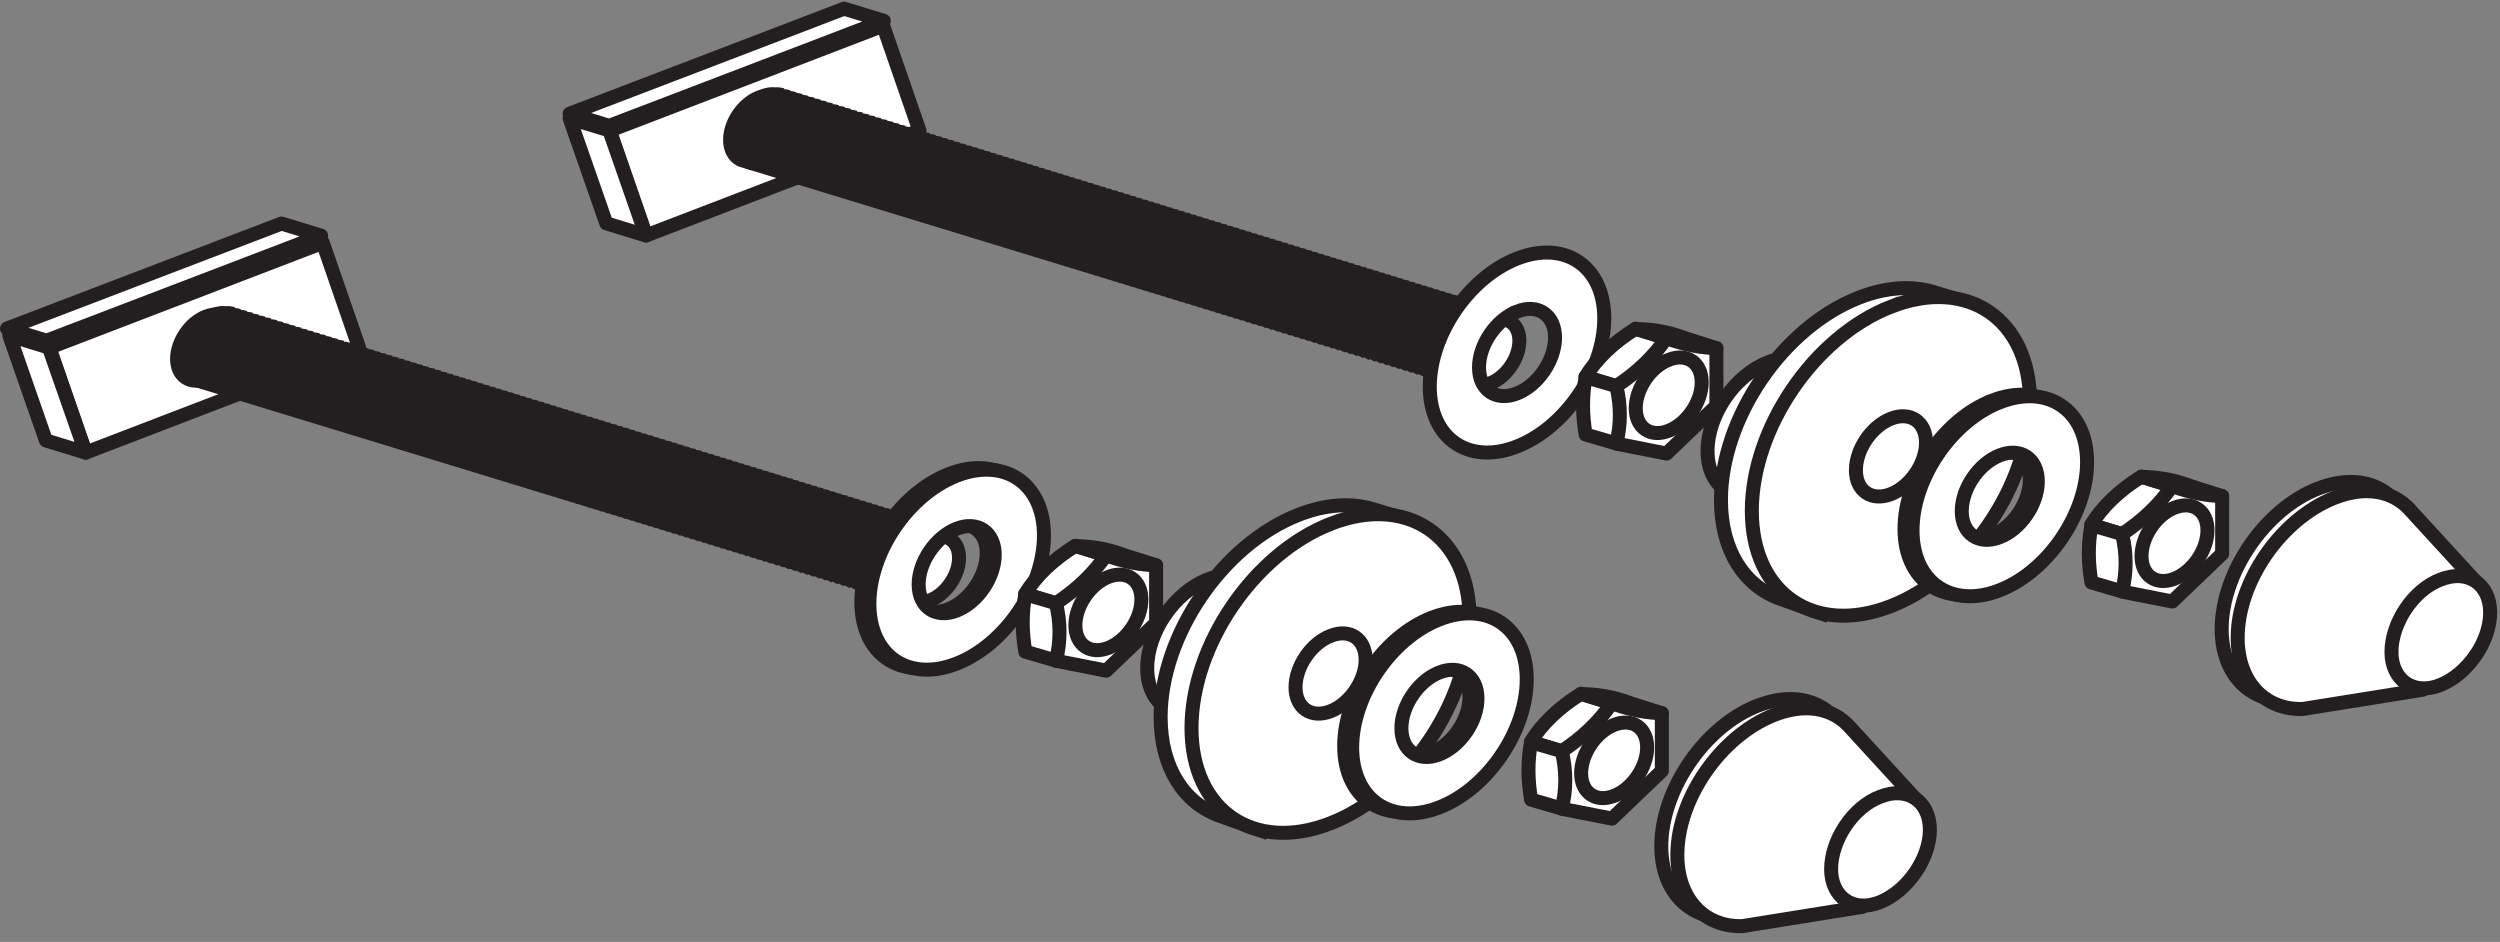 <?xml version="1.0" encoding="UTF-8"?>
<svg xmlns="http://www.w3.org/2000/svg" xmlns:xlink="http://www.w3.org/1999/xlink" width="284pt" height="107pt" viewBox="0 0 284 107" version="1.1">
<rect x="0" y="0" width="284" height="107" fill="#808080" stroke="none"/>
<defs>
<clipPath id="clip1">
  <path d="M 78 13 L 196 13 L 196 106 L 78 106 Z "/>
</clipPath>
<clipPath id="clip2">
  <path d="M 80 5 L 212 5 L 212 106 L 80 106 Z "/>
</clipPath>
<clipPath id="clip3">
  <path d="M 83 6 L 219 6 L 219 106 L 83 106 Z "/>
</clipPath>
<clipPath id="clip4">
  <path d="M 95 20 L 207 20 L 207 106 L 95 106 Z "/>
</clipPath>
<clipPath id="clip5">
  <path d="M 46 1 L 170 1 L 170 106 L 46 106 Z "/>
</clipPath>
<clipPath id="clip6">
  <path d="M 47 1 L 171 1 L 171 106 L 47 106 Z "/>
</clipPath>
<clipPath id="clip7">
  <path d="M 122 62 L 132 62 L 132 65 L 122 65 Z "/>
</clipPath>
<clipPath id="clip8">
  <path d="M 125.641 63.082 C 127.852 63.879 129.68 64.164 131.332 64.215 L 127.812 63.102 C 125.5 62.238 123.895 62.098 122.18 62.027 L 125.641 63.082 "/>
</clipPath>
<clipPath id="clip9">
  <path d="M 70 13 L 182 13 L 182 106 L 70 106 Z "/>
</clipPath>
<clipPath id="clip10">
  <path d="M 189 79 L 219 79 L 219 106 L 189 106 Z "/>
</clipPath>
<clipPath id="clip11">
  <path d="M 101 17 L 225 17 L 225 106 L 101 106 Z "/>
</clipPath>
<clipPath id="clip12">
  <path d="M 102 18 L 226 18 L 226 106 L 102 106 Z "/>
</clipPath>
<clipPath id="clip13">
  <path d="M 179 78 L 189 78 L 189 82 L 179 82 Z "/>
</clipPath>
<clipPath id="clip14">
  <path d="M 183.098 79.887 C 185.305 80.684 187.137 80.969 188.785 81.023 L 185.258 79.902 C 182.953 79.039 181.348 78.902 179.637 78.828 L 183.098 79.887 "/>
</clipPath>
<clipPath id="clip15">
  <path d="M 128 30 L 239 30 L 239 106 L 128 106 Z "/>
</clipPath>
<clipPath id="clip16">
  <path d="M 64 0.16 L 101 0.16 L 101 15 L 64 15 Z "/>
</clipPath>
<clipPath id="clip17">
  <path d="M 63 0.16 L 102 0.16 L 102 16 L 63 16 Z "/>
</clipPath>
<clipPath id="clip18">
  <path d="M 142 0.16 L 260 0.16 L 260 106 L 142 106 Z "/>
</clipPath>
<clipPath id="clip19">
  <path d="M 143 0.16 L 276 0.16 L 276 106 L 143 106 Z "/>
</clipPath>
<clipPath id="clip20">
  <path d="M 147 0.16 L 283 0.16 L 283 106 L 147 106 Z "/>
</clipPath>
<clipPath id="clip21">
  <path d="M 159 0.16 L 271 0.16 L 271 106 L 159 106 Z "/>
</clipPath>
<clipPath id="clip22">
  <path d="M 110 0.16 L 234 0.16 L 234 103 L 110 103 Z "/>
</clipPath>
<clipPath id="clip23">
  <path d="M 185 37 L 195 37 L 195 40 L 185 40 Z "/>
</clipPath>
<clipPath id="clip24">
  <path d="M 189.289 38.422 C 191.504 39.207 193.328 39.496 194.984 39.551 L 191.461 38.434 C 189.152 37.57 187.539 37.434 185.828 37.359 L 189.289 38.422 "/>
</clipPath>
<clipPath id="clip25">
  <path d="M 134 0.16 L 245 0.16 L 245 101 L 134 101 Z "/>
</clipPath>
<clipPath id="clip26">
  <path d="M 270 64 L 283.68 64 L 283.68 80 L 270 80 Z "/>
</clipPath>
<clipPath id="clip27">
  <path d="M 164 0.16 L 283.68 0.16 L 283.68 106 L 164 106 Z "/>
</clipPath>
<clipPath id="clip28">
  <path d="M 165 0.16 L 283.68 0.16 L 283.68 106 L 165 106 Z "/>
</clipPath>
<clipPath id="clip29">
  <path d="M 243 54 L 253 54 L 253 57 L 243 57 Z "/>
</clipPath>
<clipPath id="clip30">
  <path d="M 246.746 55.223 C 248.965 56.012 250.785 56.305 252.441 56.359 L 248.91 55.234 C 246.602 54.375 245 54.23 243.281 54.164 L 246.742 55.219 "/>
</clipPath>
<clipPath id="clip31">
  <path d="M 191 5 L 283.68 5 L 283.68 106 L 191 106 Z "/>
</clipPath>
</defs>
<g id="surface1">
<path style=" stroke:none;fill-rule:nonzero;fill:rgb(100%,100%,100%);fill-opacity:1;" d="M 23.395 35.961 C 25.203 35.258 26.672 36.258 26.672 38.203 C 26.672 40.156 25.203 42.309 23.395 43.016 C 21.582 43.727 20.117 42.723 20.117 40.773 C 20.117 38.828 21.582 36.668 23.395 35.965 Z M 9.738 51.414 L 40.793 39.496 L 36.668 27.574 L 5.617 39.496 L 9.738 51.414 "/>
<path style="fill:none;stroke-width:15.913;stroke-linecap:butt;stroke-linejoin:round;stroke:rgb(13.719%,12.157%,12.547%);stroke-opacity:1;stroke-miterlimit:22.926;" d="M 233.945 710.391 C 252.031 717.422 266.719 707.422 266.719 687.969 C 266.719 668.438 252.031 646.914 233.945 639.844 C 215.82 632.734 201.172 642.773 201.172 662.266 C 201.172 681.719 215.82 703.32 233.945 710.352 Z M 97.383 555.859 L 407.93 675.039 L 366.68 794.258 L 56.172 675.039 Z " transform="matrix(0.1,0,0,-0.1,0,107)"/>
<path style=" stroke:none;fill-rule:nonzero;fill:rgb(100%,100%,100%);fill-opacity:1;" d="M 0.797 37.32 L 5.297 38.703 L 36.477 26.77 L 31.98 25.395 L 0.797 37.32 "/>
<path style="fill:none;stroke-width:15.913;stroke-linecap:butt;stroke-linejoin:round;stroke:rgb(13.719%,12.157%,12.547%);stroke-opacity:1;stroke-miterlimit:22.926;" d="M 7.969 696.797 L 52.969 682.969 L 364.766 802.305 L 319.805 816.055 Z " transform="matrix(0.1,0,0,-0.1,0,107)"/>
<path style=" stroke:none;fill-rule:nonzero;fill:rgb(100%,100%,100%);fill-opacity:1;" d="M 1.055 38.102 L 5.555 39.488 L 9.727 51.418 L 5.215 50.035 L 1.055 38.102 "/>
<path style="fill:none;stroke-width:15.913;stroke-linecap:butt;stroke-linejoin:round;stroke:rgb(13.719%,12.157%,12.547%);stroke-opacity:1;stroke-miterlimit:22.926;" d="M 10.547 688.984 L 55.547 675.117 L 97.266 555.82 L 52.148 569.648 Z " transform="matrix(0.1,0,0,-0.1,0,107)"/>
<path style=" stroke:none;fill-rule:nonzero;fill:rgb(100%,100%,100%);fill-opacity:1;" d="M 137.184 65.832 C 140.969 64.344 144.039 66.457 144.039 70.531 C 144.039 74.602 140.969 79.113 137.184 80.598 C 133.398 82.082 130.324 79.977 130.324 75.895 C 130.324 71.816 133.398 67.312 137.184 65.832 "/>
<g clip-path="url(#clip1)" clip-rule="nonzero">
<path style="fill:none;stroke-width:15.913;stroke-linecap:butt;stroke-linejoin:miter;stroke:rgb(13.719%,12.157%,12.547%);stroke-opacity:1;stroke-miterlimit:22.926;" d="M 1371.836 411.68 C 1409.688 426.562 1440.391 405.43 1440.391 364.688 C 1440.391 323.984 1409.688 278.867 1371.836 264.023 C 1333.984 249.18 1303.242 270.234 1303.242 311.055 C 1303.242 351.836 1333.984 396.875 1371.836 411.68 Z " transform="matrix(0.1,0,0,-0.1,0,107)"/>
</g>
<path style=" stroke:none;fill-rule:nonzero;fill:rgb(100%,100%,100%);fill-opacity:1;" d="M 155.953 57.84 C 153.516 57.105 150.617 57.27 147.512 58.48 C 138.867 61.867 131.848 72.164 131.848 81.469 C 131.848 87.246 134.547 91.293 138.664 92.719 L 143.402 94.406 L 160.102 59.09 L 155.953 57.84 "/>
<g clip-path="url(#clip2)" clip-rule="nonzero">
<path style="fill:none;stroke-width:15.913;stroke-linecap:butt;stroke-linejoin:miter;stroke:rgb(13.719%,12.157%,12.547%);stroke-opacity:1;stroke-miterlimit:22.926;" d="M 1559.531 491.602 C 1535.156 498.945 1506.172 497.305 1475.117 485.195 C 1388.672 451.328 1318.477 348.359 1318.477 255.312 C 1318.477 197.539 1345.469 157.07 1386.641 142.812 L 1434.023 125.938 L 1601.016 479.102 Z " transform="matrix(0.1,0,0,-0.1,0,107)"/>
</g>
<path style=" stroke:none;fill-rule:nonzero;fill:rgb(100%,100%,100%);fill-opacity:1;" d="M 151.16 59.504 C 159.879 56.094 166.953 60.934 166.953 70.328 C 166.953 79.719 159.879 90.105 151.16 93.52 C 142.434 96.93 135.355 92.09 135.355 82.703 C 135.355 73.309 142.434 62.926 151.16 59.508 "/>
<g clip-path="url(#clip3)" clip-rule="nonzero">
<path style="fill:none;stroke-width:15.913;stroke-linecap:butt;stroke-linejoin:miter;stroke:rgb(13.719%,12.157%,12.547%);stroke-opacity:1;stroke-miterlimit:22.926;" d="M 1511.602 474.961 C 1598.789 509.062 1669.531 460.664 1669.531 366.719 C 1669.531 272.812 1598.789 168.945 1511.602 134.805 C 1424.336 100.703 1353.555 149.102 1353.555 242.969 C 1353.555 336.914 1424.336 440.742 1511.602 474.922 Z " transform="matrix(0.1,0,0,-0.1,0,107)"/>
</g>
<path style=" stroke:none;fill-rule:nonzero;fill:rgb(100%,100%,100%);fill-opacity:1;" d="M 151.16 72.23 C 153.352 71.363 155.137 72.586 155.137 74.957 C 155.137 77.316 153.352 79.938 151.16 80.793 C 148.957 81.66 147.172 80.434 147.172 78.074 C 147.172 75.703 148.953 73.086 151.16 72.23 "/>
<g clip-path="url(#clip4)" clip-rule="nonzero">
<path style="fill:none;stroke-width:15.913;stroke-linecap:butt;stroke-linejoin:miter;stroke:rgb(13.719%,12.157%,12.547%);stroke-opacity:1;stroke-miterlimit:22.926;" d="M 1511.602 347.695 C 1533.516 356.367 1551.367 344.141 1551.367 320.43 C 1551.367 296.836 1533.516 270.625 1511.602 262.07 C 1489.57 253.398 1471.719 265.664 1471.719 289.258 C 1471.719 312.969 1489.531 339.141 1511.602 347.695 Z " transform="matrix(0.1,0,0,-0.1,0,107)"/>
</g>
<path style="fill-rule:nonzero;fill:rgb(100%,100%,100%);fill-opacity:1;stroke-width:15.913;stroke-linecap:butt;stroke-linejoin:round;stroke:rgb(13.719%,12.157%,12.547%);stroke-opacity:1;stroke-miterlimit:22.926;" d="M 258.555 713.516 C 253.086 715.742 245.312 713.477 237.969 710.625 C 219.922 703.516 205.234 682.031 205.234 662.539 C 205.234 651.602 209.844 643.633 217.148 639.922 L 1045.625 386.875 L 1077.891 461.562 Z M 224.023 638.32 C 216.758 641.211 212.109 648.828 212.109 659.727 C 212.109 679.18 226.797 702.148 244.883 710.859 C 252.227 714.453 258.984 715.156 264.492 713.398 M 230.898 636.133 C 223.633 639.102 218.984 646.641 218.984 657.617 C 218.984 677.07 233.672 700 251.758 708.75 C 259.141 712.266 265.82 712.93 271.328 711.25 M 237.852 634.062 C 230.508 636.992 225.938 644.531 225.938 655.547 C 225.938 675 240.586 697.891 258.711 706.641 C 265.977 710.117 272.773 710.859 278.203 709.141 M 244.688 631.953 C 237.422 634.883 232.773 642.461 232.773 653.359 C 232.773 672.891 247.5 695.781 265.547 704.492 C 272.891 708.047 279.648 708.75 285.078 706.992 M 251.602 629.844 C 244.336 632.773 239.688 640.273 239.688 651.289 C 239.688 670.742 254.336 693.633 272.461 702.383 C 279.766 705.938 286.562 706.602 292.031 704.844 M 258.516 627.695 C 251.25 630.586 246.562 638.164 246.562 649.141 C 246.562 668.633 261.211 691.523 279.375 700.273 C 286.641 703.789 293.438 704.492 298.945 702.734 M 265.391 625.547 C 258.086 628.516 253.477 636.016 253.477 646.992 C 253.477 666.484 268.164 689.375 286.25 698.164 C 293.594 701.68 300.352 702.344 305.82 700.664 M 272.305 623.398 C 265.039 626.406 260.43 633.945 260.43 644.883 C 260.43 664.414 275.078 687.266 293.125 696.016 C 300.469 699.531 307.227 700.273 312.734 698.516 M 279.18 621.289 C 271.875 624.336 267.266 631.836 267.266 642.773 C 267.266 662.305 281.914 685.156 300.039 693.945 C 307.344 697.461 314.102 698.164 319.57 696.406 M 286.094 619.219 C 278.789 622.109 274.141 629.688 274.141 640.664 C 274.141 660.117 288.828 683.047 306.953 691.797 C 314.297 695.312 321.016 696.055 326.484 694.219 M 292.969 617.109 C 285.703 620 281.055 627.617 281.055 638.555 C 281.055 658.008 295.703 680.938 313.789 689.648 C 321.133 693.203 327.852 693.906 333.398 692.109 M 299.883 614.961 C 292.578 617.93 287.969 625.469 287.969 636.445 C 287.969 655.859 302.617 678.828 320.742 687.539 C 328.047 691.055 334.844 691.68 340.234 690.039 M 306.758 612.812 C 299.453 615.781 294.844 623.32 294.844 634.336 C 294.844 653.789 309.57 676.68 327.617 685.43 C 334.961 688.945 341.68 689.648 347.148 687.891 M 313.672 610.703 C 306.406 613.672 301.719 621.25 301.719 632.148 C 301.719 651.68 316.406 674.531 334.492 683.32 C 341.797 686.836 348.594 687.539 354.062 685.82 M 320.547 608.594 C 313.281 611.562 308.633 619.102 308.633 630.039 C 308.633 649.57 323.281 672.422 341.445 681.172 C 348.711 684.727 355.469 685.391 360.977 683.633 M 327.461 606.484 C 320.156 609.414 315.508 616.953 315.508 627.93 C 315.508 647.422 330.156 670.312 348.281 679.062 C 355.625 682.617 362.383 683.32 367.891 681.523 M 334.336 604.297 C 327.07 607.266 322.383 614.805 322.383 625.781 C 322.383 645.234 337.07 668.164 355.117 676.953 C 362.5 680.508 369.219 681.172 374.727 679.453 M 341.289 602.227 C 333.906 605.195 329.336 612.773 329.336 623.672 C 329.336 643.125 343.984 666.055 362.07 674.766 C 369.414 678.32 376.133 679.062 381.602 677.305 M 348.125 600.117 C 340.82 603.047 336.172 610.664 336.172 621.562 C 336.172 641.055 350.898 663.945 368.945 672.734 C 376.289 676.211 383.086 676.992 388.516 675.234 M 354.961 598.008 C 347.773 600.938 343.086 608.516 343.086 619.492 C 343.086 638.945 357.773 661.875 375.898 670.586 C 383.164 674.18 390 674.805 395.43 673.086 M 361.875 595.859 C 354.609 598.789 349.961 606.367 349.961 617.305 C 349.961 636.797 364.609 659.727 382.773 668.438 C 390.078 671.953 396.836 672.695 402.305 670.898 M 368.789 593.789 C 361.523 596.719 356.875 604.219 356.875 615.234 C 356.875 634.688 371.562 657.539 389.648 666.328 C 397.031 669.883 403.75 670.547 409.18 668.828 M 375.703 591.602 C 368.438 594.57 363.789 602.109 363.789 613.125 C 363.789 632.578 378.438 655.469 396.523 664.219 C 403.828 667.695 410.664 668.438 416.094 666.68 M 382.578 589.492 C 375.273 592.461 370.625 600.039 370.625 610.938 C 370.625 630.508 385.312 653.32 403.438 662.109 C 410.742 665.664 417.5 666.367 423.008 664.609 M 389.453 587.383 C 382.188 590.352 377.539 597.891 377.539 608.828 C 377.539 628.359 392.188 651.211 410.352 659.961 C 417.656 663.516 424.414 664.18 429.883 662.422 M 396.328 585.273 C 389.141 588.164 384.414 595.781 384.414 606.719 C 384.414 626.25 399.102 649.102 417.188 657.812 C 424.531 661.445 431.328 662.07 436.836 660.352 M 403.281 583.164 C 395.938 586.055 391.328 593.633 391.328 604.609 C 391.328 624.023 406.016 646.992 424.102 655.703 C 431.445 659.258 438.203 659.922 443.672 658.242 M 410.156 581.016 C 402.852 583.945 398.203 591.484 398.203 602.5 C 398.203 621.953 412.93 644.883 431.016 653.594 C 438.359 657.148 445.078 657.773 450.547 656.055 M 416.992 578.906 C 409.727 581.836 405.117 589.414 405.117 600.352 C 405.117 619.844 419.766 642.695 437.891 651.484 C 445.195 655 452.031 655.703 457.5 653.984 M 423.906 576.836 C 416.602 579.727 411.992 587.266 411.992 598.281 C 411.992 617.734 426.68 640.625 444.844 649.336 C 452.07 652.891 458.867 653.594 464.336 651.836 M 430.82 574.688 C 423.555 577.617 418.867 585.195 418.867 596.094 C 418.867 615.625 433.594 638.477 451.68 647.227 C 459.023 650.781 465.781 651.484 471.289 649.727 M 437.734 572.539 C 430.469 575.547 425.781 583.047 425.781 593.984 C 425.781 613.477 440.469 636.367 458.555 645.156 C 465.898 648.672 472.695 649.336 478.125 647.617 M 444.609 570.43 C 437.305 573.398 432.656 580.938 432.656 591.914 C 432.656 611.406 447.383 634.258 465.508 643.047 C 472.773 646.523 479.531 647.266 485 645.508 M 451.523 568.281 C 444.219 571.211 439.57 578.828 439.57 589.727 C 439.57 609.219 454.219 632.109 472.344 640.898 C 479.688 644.453 486.445 645.156 491.914 643.398 M 458.398 566.211 C 451.133 569.102 446.484 576.719 446.484 587.656 C 446.484 607.109 461.133 630.039 479.258 638.75 C 486.562 642.344 493.359 643.047 498.828 641.289 M 465.273 564.102 C 458.047 566.992 453.398 574.609 453.398 585.508 C 453.398 605 468.047 627.93 486.133 636.602 C 493.477 640.156 500.195 640.859 505.703 639.102 M 472.188 561.992 C 464.922 564.883 460.234 572.422 460.234 583.398 C 460.234 602.852 474.961 625.781 493.047 634.531 C 500.43 638.086 507.188 638.711 512.578 637.07 M 479.062 559.844 C 471.797 562.773 467.148 570.273 467.148 581.289 C 467.148 600.781 481.836 623.633 499.922 632.383 C 507.227 635.898 514.023 636.602 519.453 634.844 M 485.977 557.695 C 478.672 560.664 474.062 568.203 474.062 579.102 C 474.062 598.633 488.711 621.484 506.836 630.273 C 514.141 633.789 520.898 634.492 526.367 632.734 M 492.852 555.547 C 485.586 558.555 480.898 566.055 480.898 576.992 C 480.898 596.523 495.625 619.414 513.75 628.125 C 521.094 631.68 527.773 632.383 533.281 630.586 M 499.766 553.477 C 492.539 556.367 487.812 563.984 487.812 574.922 C 487.812 594.414 502.461 617.305 520.586 626.055 C 527.93 629.609 534.688 630.312 540.195 628.516 M 506.641 551.328 C 499.375 554.336 494.727 561.797 494.727 572.812 C 494.727 592.227 509.375 615.195 527.5 623.945 C 534.844 627.5 541.602 628.125 547.031 626.406 M 513.555 549.219 C 506.25 552.188 501.602 559.727 501.602 570.664 C 501.602 590.195 516.367 613.047 534.375 621.758 C 541.758 625.312 548.477 626.055 553.906 624.297 M 520.469 547.07 C 513.203 550.039 508.516 557.617 508.516 568.516 C 508.516 588.008 523.203 610.898 541.289 619.688 C 548.594 623.164 555.391 623.906 560.859 622.109 M 527.305 544.961 C 520 547.891 515.43 555.43 515.43 566.445 C 515.43 585.898 530.039 608.789 548.203 617.5 C 555.508 621.055 562.305 621.758 567.695 620 M 534.219 542.852 C 526.953 545.781 522.266 553.359 522.266 564.297 C 522.266 583.789 536.992 606.641 555.039 615.391 C 562.422 618.945 569.141 619.688 574.648 617.891 M 541.094 540.781 C 533.828 543.672 529.18 551.211 529.18 562.227 C 529.18 581.641 543.828 604.57 561.953 613.359 C 569.297 616.875 576.133 617.539 581.523 615.82 M 547.969 538.594 C 540.703 541.602 536.055 549.102 536.055 560.078 C 536.055 579.57 550.781 602.422 568.867 611.211 C 576.172 614.688 582.969 615.43 588.398 613.672 M 554.883 536.484 C 547.578 539.453 542.969 546.992 542.969 557.93 C 542.969 577.461 557.617 600.312 575.742 609.102 C 583.047 612.656 589.844 613.32 595.273 611.562 M 561.758 534.336 C 554.492 537.266 549.844 544.844 549.844 555.82 C 549.844 575.352 564.492 598.203 582.617 606.914 C 589.922 610.508 596.758 611.211 602.188 609.414 M 568.672 532.227 C 561.406 535.156 556.758 542.773 556.758 553.633 C 556.758 573.203 571.406 596.094 589.531 604.766 C 596.875 608.359 603.633 609.023 609.141 607.266 M 575.586 530.156 C 568.281 533.047 563.672 540.625 563.672 551.602 C 563.672 571.055 578.32 593.984 596.445 602.734 C 603.75 606.328 610.547 606.914 616.016 605.234 M 582.461 528.008 C 575.195 530.977 570.547 538.516 570.547 549.453 C 570.547 568.906 585.234 591.836 603.281 600.547 C 610.625 604.102 617.383 604.766 622.852 603.086 M 589.375 525.898 C 582.07 528.828 577.422 536.406 577.422 547.344 C 577.422 566.836 592.148 589.688 610.195 598.477 C 617.539 602.031 624.336 602.695 629.766 600.977 M 596.25 523.75 C 588.945 526.68 584.336 534.219 584.336 545.234 C 584.336 564.688 599.023 587.578 617.148 596.289 C 624.414 599.844 631.211 600.547 636.68 598.75 M 603.125 521.641 C 595.859 524.57 591.211 532.109 591.211 543.086 C 591.211 562.617 605.898 585.469 623.984 594.219 C 631.289 597.773 638.086 598.477 643.594 596.719 M 610 519.492 C 602.734 522.5 598.086 530 598.086 540.977 C 598.086 560.43 612.773 583.359 630.898 592.109 C 638.203 595.664 645 596.289 650.43 594.57 M 616.914 517.422 C 609.648 520.352 605 527.93 605 538.906 C 605 558.32 619.766 581.25 637.773 590 C 645.117 593.516 651.875 594.219 657.344 592.461 M 623.828 515.234 C 616.523 518.203 611.914 525.781 611.914 536.719 C 611.914 556.211 626.562 579.102 644.648 587.852 C 651.953 591.367 658.75 592.109 664.18 590.352 M 630.703 513.164 C 623.438 516.055 618.789 523.672 618.789 534.609 C 618.789 554.062 633.438 576.992 651.641 585.742 C 658.906 589.297 665.664 590 671.133 588.203 M 637.617 511.055 C 630.391 513.945 625.703 521.562 625.703 532.461 C 625.703 551.953 640.352 574.883 658.477 583.555 C 665.781 587.109 672.578 587.852 678.047 586.055 M 644.531 508.945 C 637.266 511.836 632.578 519.375 632.578 530.391 C 632.578 549.805 647.266 572.734 665.312 581.445 C 672.656 585 679.453 585.703 684.922 583.984 M 651.406 506.836 C 644.102 509.766 639.492 517.266 639.492 528.281 C 639.492 547.734 654.18 570.664 672.227 579.375 C 679.609 582.891 686.328 583.594 691.797 581.875 M 658.32 504.609 C 651.016 507.656 646.406 515.156 646.406 526.094 C 646.406 545.625 661.055 568.477 679.141 577.266 C 686.484 580.82 693.242 581.484 698.672 579.727 M 665.195 502.539 C 657.891 505.508 653.281 513.047 653.281 523.984 C 653.281 543.516 667.93 566.367 686.055 575.117 C 693.398 578.672 700.156 579.375 705.547 577.617 M 672.109 500.391 C 664.844 503.359 660.156 510.938 660.156 521.875 C 660.156 541.406 674.844 564.258 692.969 573.008 C 700.273 576.562 706.992 577.266 712.461 575.508 M 678.945 498.32 C 671.68 501.289 667.031 508.75 667.031 519.766 C 667.031 539.219 681.68 562.148 699.805 570.898 C 707.148 574.375 713.906 575.117 719.336 573.359 M 685.859 496.172 C 678.555 499.102 673.945 506.68 673.945 517.656 C 673.945 537.109 688.594 560.039 706.68 568.828 C 714.023 572.305 720.781 573.008 726.25 571.211 M 692.773 494.062 C 685.469 496.992 680.859 504.609 680.859 515.547 C 680.859 535 695.508 557.93 713.594 566.641 C 720.938 570.234 727.695 570.898 733.164 569.102 M 699.688 491.953 C 692.383 494.922 687.734 502.461 687.734 513.438 C 687.734 532.891 702.422 555.781 720.547 564.531 C 727.812 568.086 734.609 568.75 740.039 567.031 M 706.523 489.844 C 699.336 492.734 694.609 500.312 694.609 511.289 C 694.609 530.781 709.258 553.672 727.383 562.383 C 734.727 565.938 741.484 566.641 746.914 564.883 M 713.438 487.656 C 706.133 490.664 701.523 498.164 701.523 509.141 C 701.523 528.633 716.172 551.523 734.258 560.312 C 741.602 563.867 748.438 564.492 753.828 562.812 M 720.352 485.547 C 713.008 488.555 708.398 496.055 708.398 507.031 C 708.398 526.523 723.086 549.414 741.211 558.164 C 748.555 561.68 755.312 562.383 760.742 560.664 M 727.266 483.438 C 719.961 486.445 715.352 493.984 715.352 504.883 C 715.352 524.414 729.961 547.266 748.047 556.055 C 755.391 559.609 762.188 560.312 767.578 558.555 M 734.102 481.328 C 726.836 484.258 722.148 491.836 722.148 502.773 C 722.148 522.305 736.836 545.156 755 553.906 C 762.305 557.5 769.023 558.164 774.492 556.406 M 741.016 479.219 C 733.75 482.148 729.062 489.727 729.062 500.664 C 729.062 520.156 743.711 543.047 761.875 551.758 C 769.18 555.352 775.977 556.055 781.406 554.297 M 747.891 477.109 C 740.625 480 735.977 487.578 735.977 498.555 C 735.977 518.008 750.625 540.938 768.711 549.688 C 776.016 553.164 782.852 553.867 788.32 552.188 M 754.805 475 C 747.539 477.93 742.852 485.469 742.852 496.445 C 742.852 515.898 757.539 538.789 775.664 547.539 C 783.047 551.094 789.766 551.797 795.234 550.078 M 761.719 472.812 C 754.375 475.82 749.805 483.359 749.805 494.336 C 749.805 513.789 764.453 536.68 782.5 545.43 C 789.844 548.984 796.602 549.688 802.109 547.891 M 768.555 470.742 C 761.289 473.711 756.641 481.211 756.641 492.188 C 756.641 511.641 771.289 534.531 789.414 543.242 C 796.758 546.836 803.516 547.539 808.984 545.781 M 775.469 468.633 C 768.203 471.523 763.516 479.102 763.516 490.117 C 763.516 509.57 778.203 532.422 796.328 541.172 C 803.672 544.727 810.43 545.43 815.859 543.672 M 782.383 466.484 C 775.078 469.492 770.43 476.953 770.43 487.93 C 770.43 507.422 785.156 530.312 803.242 539.062 C 810.547 542.617 817.383 543.281 822.773 541.562 M 789.219 464.375 C 781.953 467.344 777.344 474.883 777.344 485.859 C 777.344 505.352 792.031 528.242 810.117 536.953 C 817.422 540.43 824.219 541.172 829.648 539.453 M 796.133 462.227 C 788.867 465.273 784.219 472.773 784.219 483.711 C 784.219 503.203 798.945 526.055 817.031 534.883 C 824.336 538.359 831.094 539.102 836.562 537.266 M 803.047 460.156 C 795.781 463.086 791.094 470.664 791.094 481.562 C 791.094 501.094 805.82 523.945 823.906 532.695 C 831.211 536.25 837.969 536.875 843.477 535.156 M 809.922 458.047 C 802.656 460.938 798.008 468.516 798.008 479.453 C 798.008 498.945 812.695 521.836 830.781 530.586 C 838.086 534.141 844.883 534.844 850.352 533.086 M 816.836 455.938 C 809.57 458.828 804.883 466.367 804.883 477.383 C 804.883 496.797 819.609 519.727 837.734 528.477 C 845.039 532.031 851.797 532.695 857.266 530.977 M 823.711 453.711 C 816.445 456.719 811.797 464.219 811.797 475.195 C 811.797 494.688 826.445 517.578 844.57 526.328 C 851.914 529.844 858.672 530.586 864.141 528.828 M 830.625 451.641 C 823.32 454.648 818.711 462.148 818.711 473.086 C 818.711 492.617 833.359 515.43 851.445 524.219 C 858.789 527.773 865.547 528.438 871.016 526.68 M 837.539 449.531 C 830.234 452.5 825.586 460.039 825.586 470.938 C 825.586 490.469 840.273 513.32 858.32 522.07 C 865.664 525.664 872.422 526.328 877.891 524.57 M 844.375 447.461 C 837.109 450.352 832.5 457.891 832.5 468.828 C 832.5 488.359 847.188 511.25 865.273 520.039 C 872.578 523.555 879.336 524.219 884.844 522.5 M 851.328 445.273 C 844.023 448.281 839.375 455.742 839.375 466.719 C 839.375 486.211 854.062 509.141 872.148 517.852 C 879.492 521.406 886.289 522.07 891.68 520.391 M 858.203 443.164 C 850.898 446.172 846.25 453.672 846.25 464.648 C 846.25 484.102 860.938 507.031 879.023 515.742 C 886.406 519.336 893.125 520.039 898.594 518.281 M 865.117 441.055 C 857.812 443.984 853.203 451.562 853.203 462.539 C 853.203 482.031 867.852 504.844 885.938 513.633 C 893.281 517.148 900.039 517.852 905.508 516.133 M 871.992 438.945 C 864.688 441.836 860.078 449.453 860.078 460.391 C 860.078 479.844 874.688 502.734 892.773 511.484 C 900.156 515.039 906.875 515.703 912.344 513.984 M 878.867 436.836 C 871.602 439.727 866.914 447.344 866.914 458.242 C 866.914 477.773 881.641 500.625 899.727 509.414 C 907.07 512.93 913.789 513.594 919.258 511.875 M 885.781 434.648 C 878.516 437.656 873.828 445.156 873.828 456.172 C 873.828 475.586 888.516 498.516 906.602 507.266 C 913.945 510.82 920.742 511.484 926.211 509.766 M 892.695 432.539 C 885.391 435.547 880.742 443.047 880.742 454.062 C 880.742 473.516 895.391 496.406 913.516 505.156 C 920.898 508.672 927.617 509.375 933.047 507.656 M 899.609 430.391 C 892.227 433.398 887.656 440.938 887.656 451.875 C 887.656 471.406 902.305 494.219 920.391 503.047 C 927.695 506.562 934.492 507.266 939.961 505.508 M 906.445 428.32 C 899.141 431.289 894.531 438.828 894.531 449.766 C 894.531 469.297 909.219 492.148 927.266 500.859 C 934.609 504.453 941.406 505.156 946.875 503.359 M 913.359 426.211 C 906.016 429.141 901.406 436.719 901.406 447.656 C 901.406 467.148 916.055 490.039 934.18 498.75 C 941.523 502.344 948.281 503.047 953.711 501.289 M 920.195 424.102 C 912.969 426.992 908.32 434.57 908.32 445.547 C 908.32 465 923.008 487.93 941.055 496.641 C 948.438 500.195 955.195 500.859 960.664 499.18 M 927.109 421.992 C 919.844 424.883 915.156 432.422 915.156 443.438 C 915.156 462.891 929.883 485.781 947.969 494.531 C 955.352 498.047 962.109 498.75 967.539 497.031 M 934.062 419.844 C 926.719 422.812 922.109 430.352 922.109 441.328 C 922.109 460.781 936.758 483.672 954.844 492.422 C 962.148 495.977 968.906 496.68 974.375 494.961 M 940.898 417.773 C 933.633 420.664 928.945 428.164 928.945 439.18 C 928.945 458.633 943.633 481.562 961.68 490.273 C 969.062 493.867 975.82 494.531 981.289 492.773 M 947.773 415.586 C 940.508 418.516 935.859 426.094 935.859 437.031 C 935.859 456.562 950.508 479.414 968.633 488.203 C 975.938 491.758 982.734 492.422 988.203 490.664 M 954.688 413.477 C 947.422 416.445 942.773 423.945 942.773 434.883 C 942.773 454.375 957.422 477.266 975.547 486.016 C 982.852 489.609 989.648 490.273 995.156 488.516 M 961.562 411.406 C 954.297 414.336 949.648 421.875 949.648 432.812 C 949.648 452.344 964.336 475.195 982.422 483.945 C 989.805 487.461 996.562 488.203 1002.031 486.445 M 968.516 409.219 C 961.211 412.148 956.562 419.766 956.562 430.703 C 956.562 450.195 971.289 473.047 989.336 481.836 C 996.641 485.391 1003.438 486.016 1008.945 484.336 M 975.391 407.148 C 968.047 410.078 963.438 417.656 963.438 428.594 C 963.438 448.047 978.125 470.938 996.211 479.648 C 1003.516 483.242 1010.312 483.945 1015.742 482.148 M 982.227 405.039 C 974.961 407.891 970.352 415.547 970.352 426.445 C 970.352 445.898 985.039 468.828 1003.125 477.539 C 1010.469 481.094 1017.188 481.797 1022.656 480.039 M 989.141 402.891 C 981.875 405.781 977.227 413.359 977.227 424.258 C 977.227 443.828 991.914 466.641 1010.039 475.43 C 1017.344 478.984 1024.062 479.648 1029.609 477.93 M 996.016 400.703 C 988.75 403.711 984.102 411.211 984.102 422.188 C 984.102 441.719 998.828 464.57 1016.914 473.32 C 1024.219 476.836 1030.977 477.578 1036.445 475.82 M 1002.969 398.594 C 995.664 401.602 991.016 409.102 991.016 420.078 C 991.016 439.57 1005.781 462.461 1023.789 471.211 C 1031.133 474.766 1037.891 475.43 1043.359 473.711 M 1009.844 396.484 C 1002.578 399.492 997.93 407.031 997.93 417.969 C 997.93 437.461 1012.578 460.352 1030.703 469.062 C 1038.008 472.656 1044.805 473.32 1050.234 471.562 M 1016.719 394.375 C 1009.453 397.344 1004.766 404.883 1004.766 415.781 C 1004.766 435.312 1019.453 458.164 1037.617 466.992 C 1044.883 470.547 1051.68 471.211 1057.148 469.492 M 1023.633 392.266 C 1016.367 395.195 1011.719 402.773 1011.719 413.711 C 1011.719 433.164 1026.406 456.094 1044.453 464.805 C 1051.797 468.359 1058.555 469.062 1064.062 467.344 M 1030.508 390.156 C 1023.242 393.086 1018.594 400.664 1018.594 411.602 C 1018.594 431.055 1033.281 453.984 1051.367 462.695 C 1058.75 466.25 1065.469 466.992 1070.977 465.234 M 1037.461 388.008 C 1030.117 390.938 1025.508 398.516 1025.508 409.492 C 1025.508 428.945 1040.195 451.875 1058.242 460.625 C 1065.586 464.102 1072.344 464.805 1077.812 463.086 " transform="matrix(0.1,0,0,-0.1,0,107)"/>
<path style=" stroke:none;fill-rule:nonzero;fill:rgb(100%,100%,100%);fill-opacity:1;" d="M 105.676 61.133 C 107.48 60.43 108.949 61.438 108.949 63.379 C 108.949 65.328 107.48 67.48 105.676 68.191 C 103.863 68.898 102.395 67.891 102.395 65.941 C 102.395 63.996 103.863 61.848 105.676 61.133 "/>
<path style="fill:none;stroke-width:15.913;stroke-linecap:butt;stroke-linejoin:round;stroke:rgb(13.719%,12.157%,12.547%);stroke-opacity:1;stroke-miterlimit:22.926;" d="M 1056.758 458.672 C 1074.805 465.703 1089.492 455.625 1089.492 436.211 C 1089.492 416.719 1074.805 395.195 1056.758 388.086 C 1038.633 381.016 1023.945 391.094 1023.945 410.586 C 1023.945 430.039 1038.633 451.523 1056.758 458.672 Z " transform="matrix(0.1,0,0,-0.1,0,107)"/>
<path style=" stroke:none;fill-rule:nonzero;fill:rgb(100%,100%,100%);fill-opacity:1;" d="M 107.766 59.891 C 105.379 60.824 103.445 63.664 103.445 66.23 C 103.445 68.801 105.379 70.129 107.766 69.195 C 110.152 68.258 112.09 65.414 112.09 62.848 C 112.09 60.277 110.152 58.957 107.766 59.887 Z M 107.766 53.863 C 113.25 51.719 117.684 54.766 117.684 60.66 C 117.684 66.555 113.25 73.066 107.766 75.211 C 102.289 77.355 97.852 74.316 97.852 68.418 C 97.852 62.523 102.289 56.012 107.766 53.863 "/>
<g clip-path="url(#clip5)" clip-rule="nonzero">
<path style="fill:none;stroke-width:15.913;stroke-linecap:butt;stroke-linejoin:miter;stroke:rgb(13.719%,12.157%,12.547%);stroke-opacity:1;stroke-miterlimit:22.926;" d="M 1077.656 471.094 C 1053.789 461.758 1034.453 433.359 1034.453 407.695 C 1034.453 381.992 1053.789 368.711 1077.656 378.047 C 1101.523 387.422 1120.898 415.859 1120.898 441.523 C 1120.898 467.227 1101.523 480.43 1077.656 471.133 Z M 1077.656 531.367 C 1132.5 552.812 1176.836 522.344 1176.836 463.398 C 1176.836 404.453 1132.5 339.336 1077.656 317.891 C 1022.891 296.445 978.516 326.836 978.516 385.82 C 978.516 444.766 1022.891 509.883 1077.656 531.367 Z " transform="matrix(0.1,0,0,-0.1,0,107)"/>
</g>
<path style=" stroke:none;fill-rule:nonzero;fill:rgb(100%,100%,100%);fill-opacity:1;" d="M 108.676 60.059 C 106.289 60.996 104.359 63.836 104.359 66.402 C 104.359 68.969 106.289 70.293 108.676 69.367 C 111.062 68.43 113 65.59 113 63.02 C 113 60.453 111.062 59.125 108.676 60.059 Z M 108.676 54.039 C 114.152 51.898 118.594 54.941 118.594 60.836 C 118.594 66.73 114.148 73.242 108.676 75.387 C 103.203 77.535 98.762 74.492 98.762 68.594 C 98.762 62.703 103.203 56.188 108.676 54.039 "/>
<g clip-path="url(#clip6)" clip-rule="nonzero">
<path style="fill:none;stroke-width:15.913;stroke-linecap:butt;stroke-linejoin:miter;stroke:rgb(13.719%,12.157%,12.547%);stroke-opacity:1;stroke-miterlimit:22.926;" d="M 1086.758 469.414 C 1062.891 460.039 1043.594 431.641 1043.594 405.977 C 1043.594 380.312 1062.891 367.07 1086.758 376.328 C 1110.625 385.703 1130 414.102 1130 439.805 C 1130 465.469 1110.625 478.75 1086.758 469.414 Z M 1086.758 529.609 C 1141.523 551.016 1185.938 520.586 1185.938 461.641 C 1185.938 402.695 1141.484 337.578 1086.758 316.133 C 1032.031 294.648 987.617 325.078 987.617 384.062 C 987.617 442.969 1032.031 508.125 1086.758 529.609 Z " transform="matrix(0.1,0,0,-0.1,0,107)"/>
</g>
<path style=" stroke:none;fill-rule:nonzero;fill:rgb(100%,100%,100%);fill-opacity:1;" d="M 125.664 63.102 L 131.336 64.215 L 131.336 70.762 L 125.664 76.188 L 120.004 75.074 L 120.004 68.531 L 125.664 63.102 "/>
<path style="fill:none;stroke-width:15.913;stroke-linecap:butt;stroke-linejoin:round;stroke:rgb(13.719%,12.157%,12.547%);stroke-opacity:1;stroke-miterlimit:22.926;" d="M 1256.641 438.984 L 1313.359 427.852 L 1313.359 362.383 L 1256.641 308.125 L 1200.039 319.258 L 1200.039 384.688 Z " transform="matrix(0.1,0,0,-0.1,0,107)"/>
<path style=" stroke:none;fill-rule:nonzero;fill:rgb(100%,100%,100%);fill-opacity:1;" d="M 116.453 67.465 L 119.938 68.539 C 122.324 66.977 124.211 65.152 125.641 63.082 L 122.156 62.004 C 119.613 63.598 117.707 65.414 116.457 67.465 "/>
<path style="fill:none;stroke-width:15.913;stroke-linecap:butt;stroke-linejoin:round;stroke:rgb(13.719%,12.157%,12.547%);stroke-opacity:1;stroke-miterlimit:22.926;" d="M 1164.531 395.352 L 1199.375 384.609 C 1223.242 400.234 1242.109 418.477 1256.406 439.18 L 1221.562 449.961 C 1196.133 434.023 1177.07 415.859 1164.57 395.352 Z " transform="matrix(0.1,0,0,-0.1,0,107)"/>
<path style=" stroke:none;fill-rule:nonzero;fill:rgb(100%,100%,100%);fill-opacity:1;" d="M 125.641 63.082 C 127.852 63.879 129.68 64.164 131.332 64.215 L 127.812 63.102 C 125.5 62.238 123.895 62.098 122.18 62.027 L 125.641 63.082 "/>
<g clip-path="url(#clip7)" clip-rule="nonzero">
<g clip-path="url(#clip8)" clip-rule="nonzero">
<path style=" stroke:none;fill-rule:nonzero;fill:rgb(100%,100%,100%);fill-opacity:1;" d="M 123.047 66.906 L 131.977 64.012 L 130.461 59.336 L 121.535 62.238 L 123.051 66.906 "/>
</g>
</g>
<path style=" stroke:none;fill-rule:nonzero;fill:rgb(100%,100%,100%);fill-opacity:1;" d="M 127.809 63.102 L 131.328 64.215 C 129.68 64.164 127.852 63.879 125.641 63.082 L 122.18 62.027 C 123.895 62.098 125.496 62.234 127.809 63.102 "/>
<path style="fill:none;stroke-width:15.913;stroke-linecap:butt;stroke-linejoin:round;stroke:rgb(13.719%,12.157%,12.547%);stroke-opacity:1;stroke-miterlimit:22.926;" d="M 1278.086 438.984 L 1313.281 427.852 C 1296.797 428.359 1278.516 431.211 1256.406 439.18 L 1221.797 449.727 C 1238.945 449.023 1254.961 447.656 1278.086 438.984 Z " transform="matrix(0.1,0,0,-0.1,0,107)"/>
<path style=" stroke:none;fill-rule:nonzero;fill:rgb(100%,100%,100%);fill-opacity:1;" d="M 116.477 67.504 L 119.957 68.527 C 120.488 70.703 120.504 72.875 119.957 75.047 L 116.477 74.031 C 116.105 71.855 116.062 69.68 116.477 67.504 "/>
<path style="fill:none;stroke-width:15.913;stroke-linecap:butt;stroke-linejoin:round;stroke:rgb(13.719%,12.157%,12.547%);stroke-opacity:1;stroke-miterlimit:22.926;" d="M 1164.766 394.961 L 1199.57 384.727 C 1204.883 362.969 1205.039 341.25 1199.57 319.531 L 1164.766 329.688 C 1161.055 351.445 1160.625 373.203 1164.766 394.961 Z " transform="matrix(0.1,0,0,-0.1,0,107)"/>
<path style=" stroke:none;fill-rule:nonzero;fill:rgb(100%,100%,100%);fill-opacity:1;" d="M 125.914 65.535 C 127.984 64.727 129.664 65.879 129.664 68.102 C 129.664 70.332 127.984 72.785 125.914 73.602 C 123.848 74.41 122.164 73.258 122.164 71.035 C 122.164 68.805 123.848 66.344 125.914 65.535 "/>
<g clip-path="url(#clip9)" clip-rule="nonzero">
<path style="fill:none;stroke-width:15.913;stroke-linecap:butt;stroke-linejoin:miter;stroke:rgb(13.719%,12.157%,12.547%);stroke-opacity:1;stroke-miterlimit:22.926;" d="M 1259.141 414.648 C 1279.844 422.734 1296.641 411.211 1296.641 388.984 C 1296.641 366.68 1279.844 342.148 1259.141 333.984 C 1238.477 325.898 1221.641 337.422 1221.641 359.648 C 1221.641 381.953 1238.477 406.562 1259.141 414.648 Z " transform="matrix(0.1,0,0,-0.1,0,107)"/>
</g>
<path style=" stroke:none;fill-rule:nonzero;fill:rgb(100%,100%,100%);fill-opacity:1;" d="M 199.684 80.16 C 205.707 77.82 210.473 81.16 210.473 87.684 C 210.473 94.129 205.707 101.238 199.684 103.492 C 193.66 105.922 188.723 102.488 188.723 96.137 C 188.723 89.695 193.66 82.496 199.684 80.156 "/>
<path style="fill:none;stroke-width:15.913;stroke-linecap:butt;stroke-linejoin:round;stroke:rgb(13.719%,12.157%,12.547%);stroke-opacity:1;stroke-miterlimit:22.926;" d="M 1996.836 268.398 C 2057.07 291.797 2104.727 258.398 2104.727 193.164 C 2104.727 128.711 2057.07 57.617 1996.836 35.078 C 1936.602 10.781 1887.227 45.117 1887.227 108.633 C 1887.227 173.047 1936.602 245.039 1996.836 268.438 Z " transform="matrix(0.1,0,0,-0.1,0,107)"/>
<path style=" stroke:none;fill-rule:nonzero;fill:rgb(100%,100%,100%);fill-opacity:1;" d="M 201.43 81.258 C 204.98 79.82 208.094 80.402 210.035 82.488 L 217.809 90.969 L 211.559 103.02 L 197.945 105.207 C 193.656 105.344 190.547 102.156 190.547 97.125 C 190.547 90.73 195.449 83.668 201.434 81.258 "/>
<g clip-path="url(#clip10)" clip-rule="nonzero">
<path style="fill:none;stroke-width:15.913;stroke-linecap:butt;stroke-linejoin:round;stroke:rgb(13.719%,12.157%,12.547%);stroke-opacity:1;stroke-miterlimit:22.926;" d="M 2014.297 257.422 C 2049.805 271.797 2080.938 265.977 2100.352 245.117 L 2178.086 160.312 L 2115.586 39.805 L 1979.453 17.93 C 1936.562 16.562 1905.469 48.438 1905.469 98.75 C 1905.469 162.695 1954.492 233.32 2014.336 257.422 Z " transform="matrix(0.1,0,0,-0.1,0,107)"/>
</g>
<path style=" stroke:none;fill-rule:nonzero;fill:rgb(100%,100%,100%);fill-opacity:1;" d="M 213.582 90.512 C 216.66 89.27 219.234 91.008 219.234 94.254 C 219.234 97.574 216.66 101.23 213.582 102.48 C 210.508 103.727 208.016 101.898 208.016 98.746 C 208.016 95.418 210.508 91.672 213.582 90.512 "/>
<path style="fill:none;stroke-width:15.913;stroke-linecap:butt;stroke-linejoin:round;stroke:rgb(13.719%,12.157%,12.547%);stroke-opacity:1;stroke-miterlimit:22.926;" d="M 2135.82 164.883 C 2166.602 177.305 2192.344 159.922 2192.344 127.461 C 2192.344 94.258 2166.602 57.695 2135.82 45.195 C 2105.078 32.734 2080.156 51.016 2080.156 82.539 C 2080.156 115.82 2105.078 153.281 2135.82 164.883 Z " transform="matrix(0.1,0,0,-0.1,0,107)"/>
<path style=" stroke:none;fill-rule:nonzero;fill:rgb(100%,100%,100%);fill-opacity:1;" d="M 162.609 76.215 C 160.223 77.152 158.285 79.984 158.285 82.559 C 158.285 85.129 160.223 86.449 162.609 85.516 C 164.996 84.586 166.934 81.742 166.934 79.168 C 166.934 76.605 164.996 75.281 162.609 76.215 Z M 162.609 70.188 C 168.086 68.047 172.527 71.09 172.527 76.984 C 172.527 82.875 168.086 89.398 162.609 91.543 C 157.137 93.688 152.699 90.645 152.699 84.746 C 152.699 78.855 157.137 72.336 162.609 70.188 "/>
<g clip-path="url(#clip11)" clip-rule="nonzero">
<path style="fill:none;stroke-width:15.913;stroke-linecap:butt;stroke-linejoin:miter;stroke:rgb(13.719%,12.157%,12.547%);stroke-opacity:1;stroke-miterlimit:22.926;" d="M 1626.094 307.852 C 1602.227 298.477 1582.852 270.156 1582.852 244.414 C 1582.852 218.711 1602.227 205.508 1626.094 214.844 C 1649.961 224.141 1669.336 252.578 1669.336 278.32 C 1669.336 303.945 1649.961 317.188 1626.094 307.852 Z M 1626.094 368.125 C 1680.859 389.531 1725.273 359.102 1725.273 300.156 C 1725.273 241.25 1680.859 176.016 1626.094 154.57 C 1571.367 133.125 1526.992 163.555 1526.992 222.539 C 1526.992 281.445 1571.367 346.641 1626.094 368.125 Z " transform="matrix(0.1,0,0,-0.1,0,107)"/>
</g>
<path style=" stroke:none;fill-rule:nonzero;fill:rgb(100%,100%,100%);fill-opacity:1;" d="M 163.52 76.387 C 161.133 77.32 159.199 80.16 159.199 82.73 C 159.199 85.301 161.133 86.629 163.52 85.695 C 165.902 84.758 167.84 81.922 167.84 79.348 C 167.84 76.781 165.902 75.457 163.52 76.387 Z M 163.52 70.363 C 168.996 68.219 173.438 71.266 173.438 77.16 C 173.438 83.051 168.996 89.57 163.52 91.715 C 158.043 93.859 153.605 90.816 153.605 84.918 C 153.605 79.027 158.043 72.512 163.52 70.363 "/>
<g clip-path="url(#clip12)" clip-rule="nonzero">
<path style="fill:none;stroke-width:15.913;stroke-linecap:butt;stroke-linejoin:miter;stroke:rgb(13.719%,12.157%,12.547%);stroke-opacity:1;stroke-miterlimit:22.926;" d="M 1635.195 306.133 C 1611.328 296.797 1591.992 268.398 1591.992 242.695 C 1591.992 216.992 1611.328 203.711 1635.195 213.047 C 1659.023 222.422 1678.398 250.781 1678.398 276.523 C 1678.398 302.188 1659.023 315.43 1635.195 306.133 Z M 1635.195 366.367 C 1689.961 387.812 1734.375 357.344 1734.375 298.398 C 1734.375 239.492 1689.961 174.297 1635.195 152.852 C 1580.43 131.406 1536.055 161.836 1536.055 220.82 C 1536.055 279.727 1580.43 344.883 1635.195 366.367 Z " transform="matrix(0.1,0,0,-0.1,0,107)"/>
</g>
<path style=" stroke:none;fill-rule:nonzero;fill:rgb(100%,100%,100%);fill-opacity:1;" d="M 183.121 79.906 L 188.785 81.023 L 188.785 87.57 L 183.121 92.996 L 177.449 91.883 L 177.449 85.34 L 183.121 79.906 "/>
<path style="fill:none;stroke-width:15.913;stroke-linecap:butt;stroke-linejoin:round;stroke:rgb(13.719%,12.157%,12.547%);stroke-opacity:1;stroke-miterlimit:22.926;" d="M 1831.211 270.938 L 1887.852 259.766 L 1887.852 194.297 L 1831.211 140.039 L 1774.492 151.172 L 1774.492 216.602 Z " transform="matrix(0.1,0,0,-0.1,0,107)"/>
<path style=" stroke:none;fill-rule:nonzero;fill:rgb(100%,100%,100%);fill-opacity:1;" d="M 173.91 84.27 L 177.395 85.352 C 179.781 83.785 181.668 81.957 183.094 79.887 L 179.609 78.809 C 177.062 80.402 175.164 82.223 173.91 84.266 "/>
<path style="fill:none;stroke-width:15.913;stroke-linecap:butt;stroke-linejoin:round;stroke:rgb(13.719%,12.157%,12.547%);stroke-opacity:1;stroke-miterlimit:22.926;" d="M 1739.102 227.305 L 1773.945 216.484 C 1797.812 232.148 1816.68 250.43 1830.938 271.133 L 1796.094 281.914 C 1770.625 265.977 1751.641 247.773 1739.102 227.344 Z " transform="matrix(0.1,0,0,-0.1,0,107)"/>
<path style=" stroke:none;fill-rule:nonzero;fill:rgb(100%,100%,100%);fill-opacity:1;" d="M 183.098 79.887 C 185.305 80.684 187.137 80.969 188.785 81.023 L 185.258 79.902 C 182.953 79.039 181.348 78.902 179.637 78.828 L 183.098 79.887 "/>
<g clip-path="url(#clip13)" clip-rule="nonzero">
<g clip-path="url(#clip14)" clip-rule="nonzero">
<path style=" stroke:none;fill-rule:nonzero;fill:rgb(100%,100%,100%);fill-opacity:1;" d="M 180.504 83.715 L 189.426 80.812 L 187.91 76.137 L 178.988 79.039 L 180.5 83.715 "/>
</g>
</g>
<path style=" stroke:none;fill-rule:nonzero;fill:rgb(100%,100%,100%);fill-opacity:1;" d="M 185.262 79.898 L 188.785 81.023 C 187.137 80.969 185.305 80.684 183.094 79.887 L 179.633 78.828 C 181.348 78.902 182.949 79.039 185.262 79.898 "/>
<path style="fill:none;stroke-width:15.913;stroke-linecap:butt;stroke-linejoin:round;stroke:rgb(13.719%,12.157%,12.547%);stroke-opacity:1;stroke-miterlimit:22.926;" d="M 1852.617 271.016 L 1887.852 259.766 C 1871.367 260.312 1853.047 263.164 1830.938 271.133 L 1796.328 281.719 C 1813.477 280.977 1829.492 279.609 1852.617 271.016 Z " transform="matrix(0.1,0,0,-0.1,0,107)"/>
<path style=" stroke:none;fill-rule:nonzero;fill:rgb(100%,100%,100%);fill-opacity:1;" d="M 173.93 84.312 L 177.414 85.328 C 177.941 87.504 177.961 89.68 177.414 91.855 L 173.93 90.836 C 173.559 88.664 173.516 86.48 173.93 84.312 "/>
<path style="fill:none;stroke-width:15.913;stroke-linecap:butt;stroke-linejoin:round;stroke:rgb(13.719%,12.157%,12.547%);stroke-opacity:1;stroke-miterlimit:22.926;" d="M 1739.297 226.875 L 1774.141 216.719 C 1779.414 194.961 1779.609 173.203 1774.141 151.445 L 1739.297 161.641 C 1735.586 183.359 1735.156 205.195 1739.297 226.875 Z " transform="matrix(0.1,0,0,-0.1,0,107)"/>
<path style=" stroke:none;fill-rule:nonzero;fill:rgb(100%,100%,100%);fill-opacity:1;" d="M 183.367 82.34 C 185.438 81.531 187.117 82.676 187.117 84.906 C 187.117 87.133 185.438 89.598 183.367 90.41 C 181.297 91.219 179.617 90.066 179.617 87.844 C 179.617 85.613 181.297 83.148 183.367 82.34 "/>
<g clip-path="url(#clip15)" clip-rule="nonzero">
<path style="fill:none;stroke-width:15.913;stroke-linecap:butt;stroke-linejoin:miter;stroke:rgb(13.719%,12.157%,12.547%);stroke-opacity:1;stroke-miterlimit:22.926;" d="M 1833.672 246.602 C 1854.375 254.688 1871.172 243.242 1871.172 220.938 C 1871.172 198.672 1854.375 174.023 1833.672 165.898 C 1812.969 157.812 1796.172 169.336 1796.172 191.562 C 1796.172 213.867 1812.969 238.516 1833.672 246.602 Z " transform="matrix(0.1,0,0,-0.1,0,107)"/>
</g>
<path style=" stroke:none;fill-rule:nonzero;fill:rgb(100%,100%,100%);fill-opacity:1;" d="M 87.043 11.297 C 88.855 10.586 90.328 11.59 90.328 13.539 C 90.328 15.492 88.855 17.645 87.043 18.348 C 85.238 19.059 83.766 18.055 83.766 16.105 C 83.766 14.16 85.238 12 87.043 11.297 Z M 73.395 26.75 L 104.449 14.832 L 100.324 2.914 L 69.273 14.836 L 73.395 26.75 "/>
<path style="fill:none;stroke-width:15.913;stroke-linecap:butt;stroke-linejoin:round;stroke:rgb(13.719%,12.157%,12.547%);stroke-opacity:1;stroke-miterlimit:22.926;" d="M 870.43 957.031 C 888.555 964.141 903.281 954.102 903.281 934.609 C 903.281 915.078 888.555 893.555 870.43 886.523 C 852.383 879.414 837.656 889.453 837.656 908.945 C 837.656 928.398 852.383 950 870.43 957.031 Z M 733.945 802.5 L 1044.492 921.68 L 1003.242 1040.859 L 692.734 921.641 Z " transform="matrix(0.1,0,0,-0.1,0,107)"/>
<g clip-path="url(#clip16)" clip-rule="nonzero">
<path style=" stroke:none;fill-rule:nonzero;fill:rgb(100%,100%,100%);fill-opacity:1;" d="M 64.711 12.922 L 69.215 14.297 L 100.395 2.363 L 95.891 0.984 L 64.711 12.918 "/>
</g>
<g clip-path="url(#clip17)" clip-rule="nonzero">
<path style="fill:none;stroke-width:15.913;stroke-linecap:butt;stroke-linejoin:round;stroke:rgb(13.719%,12.157%,12.547%);stroke-opacity:1;stroke-miterlimit:22.926;" d="M 647.109 940.781 L 692.148 927.031 L 1003.945 1046.367 L 958.906 1060.156 L 647.109 940.82 Z " transform="matrix(0.1,0,0,-0.1,0,107)"/>
</g>
<path style=" stroke:none;fill-rule:nonzero;fill:rgb(100%,100%,100%);fill-opacity:1;" d="M 64.711 13.445 L 69.215 14.816 L 73.379 26.754 L 68.875 25.371 L 64.711 13.445 "/>
<path style="fill:none;stroke-width:15.913;stroke-linecap:butt;stroke-linejoin:round;stroke:rgb(13.719%,12.157%,12.547%);stroke-opacity:1;stroke-miterlimit:22.926;" d="M 647.109 935.547 L 692.148 921.836 L 733.789 802.461 L 688.75 816.289 Z " transform="matrix(0.1,0,0,-0.1,0,107)"/>
<path style=" stroke:none;fill-rule:nonzero;fill:rgb(100%,100%,100%);fill-opacity:1;" d="M 200.836 41.164 C 204.621 39.68 207.695 41.785 207.695 45.859 C 207.695 49.938 204.621 54.449 200.836 55.93 C 197.051 57.41 193.977 55.309 193.977 51.227 C 193.977 47.148 197.051 42.645 200.836 41.164 "/>
<g clip-path="url(#clip18)" clip-rule="nonzero">
<path style="fill:none;stroke-width:15.913;stroke-linecap:butt;stroke-linejoin:miter;stroke:rgb(13.719%,12.157%,12.547%);stroke-opacity:1;stroke-miterlimit:22.926;" d="M 2008.359 658.359 C 2046.211 673.203 2076.953 652.148 2076.953 611.406 C 2076.953 570.625 2046.211 525.508 2008.359 510.703 C 1970.508 495.898 1939.766 516.914 1939.766 557.734 C 1939.766 598.516 1970.508 643.555 2008.359 658.359 Z " transform="matrix(0.1,0,0,-0.1,0,107)"/>
</g>
<path style=" stroke:none;fill-rule:nonzero;fill:rgb(100%,100%,100%);fill-opacity:1;" d="M 219.609 33.168 C 217.168 32.441 214.273 32.602 211.16 33.816 C 202.516 37.199 195.5 47.496 195.5 56.805 C 195.5 62.586 198.203 66.629 202.316 68.055 L 207.055 69.742 L 223.75 34.422 L 219.609 33.168 "/>
<g clip-path="url(#clip19)" clip-rule="nonzero">
<path style="fill:none;stroke-width:15.913;stroke-linecap:butt;stroke-linejoin:miter;stroke:rgb(13.719%,12.157%,12.547%);stroke-opacity:1;stroke-miterlimit:22.926;" d="M 2196.094 738.32 C 2171.68 745.586 2142.734 743.984 2111.602 731.836 C 2025.156 698.008 1955 595.039 1955 501.953 C 1955 444.141 1982.031 403.711 2023.164 389.453 L 2070.547 372.578 L 2237.5 725.781 Z " transform="matrix(0.1,0,0,-0.1,0,107)"/>
</g>
<path style=" stroke:none;fill-rule:nonzero;fill:rgb(100%,100%,100%);fill-opacity:1;" d="M 214.809 34.844 C 223.535 31.422 230.609 36.27 230.609 45.66 C 230.609 55.047 223.535 65.441 214.809 68.852 C 206.086 72.266 199.008 67.422 199.008 58.031 C 199.008 48.641 206.086 38.25 214.809 34.84 "/>
<g clip-path="url(#clip20)" clip-rule="nonzero">
<path style="fill:none;stroke-width:15.913;stroke-linecap:butt;stroke-linejoin:miter;stroke:rgb(13.719%,12.157%,12.547%);stroke-opacity:1;stroke-miterlimit:22.926;" d="M 2148.086 721.562 C 2235.352 755.781 2306.094 707.305 2306.094 613.398 C 2306.094 519.531 2235.352 415.586 2148.086 381.484 C 2060.859 347.344 1990.078 395.781 1990.078 489.688 C 1990.078 583.594 2060.859 687.5 2148.086 721.602 Z " transform="matrix(0.1,0,0,-0.1,0,107)"/>
</g>
<path style=" stroke:none;fill-rule:nonzero;fill:rgb(100%,100%,100%);fill-opacity:1;" d="M 214.809 47.562 C 217.008 46.699 218.797 47.922 218.797 50.285 C 218.797 52.656 217.008 55.273 214.809 56.129 C 212.613 56.992 210.832 55.77 210.832 53.41 C 210.832 51.039 212.617 48.422 214.809 47.562 "/>
<g clip-path="url(#clip21)" clip-rule="nonzero">
<path style="fill:none;stroke-width:15.913;stroke-linecap:butt;stroke-linejoin:miter;stroke:rgb(13.719%,12.157%,12.547%);stroke-opacity:1;stroke-miterlimit:22.926;" d="M 2148.086 594.375 C 2170.078 603.008 2187.969 590.781 2187.969 567.148 C 2187.969 543.438 2170.078 517.266 2148.086 508.711 C 2126.133 500.078 2108.32 512.305 2108.32 535.898 C 2108.32 559.609 2126.172 585.781 2148.086 594.375 Z " transform="matrix(0.1,0,0,-0.1,0,107)"/>
</g>
<path style="fill-rule:nonzero;fill:rgb(100%,100%,100%);fill-opacity:1;stroke-width:15.913;stroke-linecap:butt;stroke-linejoin:round;stroke:rgb(13.719%,12.157%,12.547%);stroke-opacity:1;stroke-miterlimit:22.926;" d="M 882.734 962.109 C 877.227 964.336 869.453 962.07 862.148 959.18 C 844.062 952.109 829.375 930.586 829.375 911.055 C 829.375 900.156 834.062 892.188 841.328 888.516 L 1669.805 635.43 L 1702.07 710.156 L 882.773 962.109 Z M 848.203 886.914 C 840.898 889.805 836.289 897.383 836.289 908.359 C 836.289 927.812 850.938 950.742 869.102 959.492 C 876.406 963.047 883.203 963.711 888.633 961.992 M 855.117 884.766 C 847.812 887.695 843.203 895.234 843.203 906.211 C 843.203 925.703 857.852 948.633 875.938 957.344 C 883.32 960.898 890.078 961.562 895.547 959.844 M 862.031 882.656 C 854.648 885.547 850.117 893.086 850.117 904.102 C 850.117 923.594 864.727 946.445 882.812 955.195 C 890.156 958.711 896.953 959.453 902.383 957.695 M 868.906 880.547 C 861.562 883.477 856.953 891.016 856.953 901.953 C 856.953 921.445 871.641 944.336 889.688 953.086 C 897.07 956.641 903.828 957.344 909.219 955.586 M 875.742 878.438 C 868.477 881.367 863.828 888.867 863.828 899.805 C 863.828 919.336 878.477 942.188 896.602 950.977 C 903.945 954.531 910.703 955.195 916.133 953.438 M 882.656 876.289 C 875.391 879.18 870.742 886.797 870.742 897.734 C 870.742 917.148 885.391 940.156 903.516 948.828 C 910.859 952.383 917.695 953.086 923.047 951.367 M 889.57 874.102 C 882.305 877.109 877.617 884.648 877.617 895.586 C 877.617 915.078 892.305 937.969 910.391 946.719 C 917.773 950.273 924.531 950.977 929.961 949.219 M 896.484 872.031 C 889.18 875 884.57 882.539 884.57 893.516 C 884.57 913.008 899.219 935.898 917.266 944.648 C 924.609 948.125 931.406 948.828 936.875 947.109 M 903.359 869.922 C 896.055 872.93 891.406 880.391 891.406 891.367 C 891.406 910.859 906.055 933.711 924.18 942.5 C 931.523 946.055 938.281 946.719 943.75 945 M 910.234 867.812 C 902.93 870.742 898.32 878.32 898.32 889.258 C 898.32 908.789 912.969 931.562 931.094 940.352 C 938.438 943.906 945.195 944.648 950.664 942.852 M 917.148 865.703 C 909.883 868.594 905.234 876.172 905.234 887.148 C 905.234 906.602 919.883 929.531 937.969 938.242 C 945.312 941.836 952.148 942.5 957.578 940.742 M 924.062 863.594 C 916.719 866.484 912.109 874.062 912.109 885.039 C 912.109 904.492 926.797 927.383 944.883 936.172 C 952.188 939.648 958.984 940.352 964.453 938.672 M 930.898 861.406 C 923.633 864.414 919.023 871.914 919.023 882.891 C 919.023 902.383 933.711 925.273 951.797 934.023 C 959.102 937.539 965.859 938.242 971.328 936.484 M 937.812 859.336 C 930.547 862.266 925.898 869.844 925.898 880.781 C 925.898 900.273 940.586 923.164 958.672 931.875 C 966.016 935.391 972.773 936.133 978.281 934.375 M 944.727 857.188 C 937.422 860.117 932.773 867.695 932.773 878.633 C 932.773 898.164 947.422 921.016 965.547 929.766 C 972.891 933.32 979.648 934.023 985.117 932.227 M 951.602 855.078 C 944.336 857.969 939.648 865.547 939.648 876.484 C 939.648 895.977 954.375 918.906 972.461 927.617 C 979.766 931.172 986.562 931.875 992.031 930.117 M 958.477 852.891 C 951.172 855.859 946.523 863.398 946.523 874.375 C 946.523 893.867 961.25 916.758 979.336 925.508 C 986.641 929.023 993.398 929.766 998.867 928.008 M 965.43 850.82 C 958.125 853.789 953.477 861.367 953.477 872.266 C 953.477 891.836 968.164 914.688 986.25 923.359 C 993.555 926.953 1000.312 927.617 1005.781 925.898 M 972.305 848.711 C 965.039 851.641 960.352 859.18 960.352 870.117 C 960.352 889.688 975.039 912.5 993.125 921.289 C 1000.469 924.844 1007.227 925.508 1012.695 923.75 M 979.18 846.602 C 971.914 849.531 967.266 857.109 967.266 868.086 C 967.266 887.5 981.914 910.391 1000.039 919.18 C 1007.344 922.734 1014.102 923.398 1019.57 921.68 M 986.094 844.492 C 978.828 847.383 974.141 854.961 974.141 865.898 C 974.141 885.391 988.828 908.32 1006.875 917.031 C 1014.219 920.586 1020.977 921.211 1026.484 919.492 M 992.93 842.383 C 985.664 845.312 981.055 852.812 981.055 863.828 C 981.055 883.281 995.742 906.133 1013.789 914.922 C 1021.172 918.477 1027.891 919.141 1033.359 917.422 M 999.844 840.195 C 992.578 843.164 987.93 850.703 987.93 861.641 C 987.93 881.172 1002.578 904.023 1020.703 912.773 C 1028.008 916.328 1034.766 917.031 1040.234 915.273 M 1006.797 838.086 C 999.453 841.055 994.844 848.594 994.844 859.57 C 994.844 879.023 1009.492 901.953 1027.617 910.703 C 1034.883 914.219 1041.68 914.922 1047.148 913.203 M 1013.633 835.977 C 1006.367 838.984 1001.758 846.484 1001.758 857.422 C 1001.758 876.953 1016.406 899.844 1034.531 908.555 C 1041.875 912.109 1048.555 912.812 1054.023 911.055 M 1020.508 833.867 C 1013.281 836.797 1008.555 844.375 1008.555 855.312 C 1008.555 874.805 1023.242 897.695 1041.328 906.406 C 1048.711 910.039 1055.43 910.664 1060.938 908.945 M 1027.422 831.758 C 1020.156 834.648 1015.508 842.227 1015.508 853.203 C 1015.508 872.656 1030.156 895.586 1048.281 904.297 C 1055.625 907.812 1062.383 908.516 1067.812 906.797 M 1034.336 829.648 C 1027.031 832.539 1022.422 840.156 1022.422 851.094 C 1022.422 870.586 1037.148 893.477 1055.156 902.266 C 1062.461 905.742 1069.258 906.406 1074.727 904.688 M 1041.211 827.5 C 1033.945 830.469 1029.297 838.047 1029.297 848.945 C 1029.297 868.438 1043.945 891.289 1062.031 900.078 C 1069.375 903.594 1076.133 904.297 1081.641 902.578 M 1048.125 825.43 C 1040.82 828.32 1036.172 835.859 1036.172 846.875 C 1036.172 866.328 1050.82 889.219 1068.984 897.93 C 1076.289 901.484 1083.047 902.188 1088.477 900.43 M 1055 823.281 C 1047.734 826.172 1043.047 833.711 1043.047 844.688 C 1043.047 864.219 1057.734 887.07 1075.859 895.859 C 1083.203 899.375 1089.922 900.078 1095.43 898.32 M 1061.875 821.133 C 1054.648 824.102 1049.961 831.602 1049.961 842.578 C 1049.961 862.07 1064.648 884.961 1082.734 893.711 C 1090.117 897.266 1096.875 897.93 1102.344 896.211 M 1068.789 818.984 C 1061.484 821.992 1056.875 829.492 1056.875 840.469 C 1056.875 859.961 1071.562 882.852 1089.648 891.602 C 1096.953 895.117 1103.75 895.859 1109.18 894.102 M 1075.664 816.875 C 1068.398 819.883 1063.711 827.422 1063.711 838.359 C 1063.711 857.852 1078.438 880.703 1096.523 889.492 C 1103.867 893.047 1110.664 893.711 1116.094 891.992 M 1082.539 814.805 C 1075.273 817.695 1070.625 825.273 1070.625 836.25 C 1070.625 855.703 1085.273 878.633 1103.398 887.344 C 1110.703 890.898 1117.5 891.602 1122.93 889.844 M 1089.453 812.695 C 1082.227 815.586 1077.539 823.164 1077.539 834.102 C 1077.539 853.555 1092.188 876.484 1110.312 885.195 C 1117.617 888.828 1124.414 889.453 1129.883 887.773 M 1096.367 810.586 C 1089.062 813.477 1084.453 821.016 1084.453 831.992 C 1084.453 851.445 1099.102 874.375 1117.188 883.125 C 1124.609 886.641 1131.328 887.305 1136.797 885.586 M 1103.203 808.438 C 1095.977 811.328 1091.367 818.945 1091.367 829.883 C 1091.367 849.336 1106.016 872.227 1124.062 880.977 C 1131.406 884.531 1138.203 885.195 1143.633 883.438 M 1110.156 806.25 C 1102.852 809.258 1098.203 816.797 1098.203 827.695 C 1098.203 847.266 1112.852 870.117 1130.977 878.867 C 1138.32 882.383 1145.078 883.086 1150.547 881.367 M 1117.031 804.141 C 1109.727 807.148 1105.117 814.648 1105.117 825.664 C 1105.117 845.117 1119.805 868.008 1137.891 876.719 C 1145.234 880.273 1151.992 880.977 1157.422 879.18 M 1123.906 802.07 C 1116.68 804.961 1111.992 812.539 1111.992 823.516 C 1111.992 843.008 1126.719 865.898 1144.805 874.57 C 1152.109 878.203 1158.906 878.867 1164.414 877.148 M 1130.781 799.922 C 1123.516 802.852 1118.867 810.391 1118.867 821.367 C 1118.867 840.898 1133.555 863.75 1151.68 872.539 C 1159.023 876.016 1165.781 876.719 1171.211 875 M 1137.695 797.812 C 1130.391 800.781 1125.781 808.32 1125.781 819.258 C 1125.781 838.789 1140.547 861.641 1158.555 870.391 C 1165.898 873.945 1172.656 874.57 1178.086 872.93 M 1144.609 795.664 C 1137.305 798.594 1132.656 806.211 1132.656 817.109 C 1132.656 836.641 1147.344 859.492 1165.469 868.281 C 1172.734 871.797 1179.57 872.461 1185 870.703 M 1151.484 793.594 C 1144.219 796.484 1139.57 804.023 1139.57 815.039 C 1139.57 834.531 1154.219 857.344 1172.383 866.133 C 1179.648 869.727 1186.406 870.352 1191.875 868.633 M 1158.398 791.445 C 1151.172 794.375 1146.445 801.953 1146.445 812.852 C 1146.445 832.344 1161.172 855.273 1179.219 863.984 C 1186.562 867.539 1193.359 868.242 1198.867 866.445 M 1165.273 789.375 C 1158.008 792.305 1153.359 799.805 1153.359 810.82 C 1153.359 830.234 1168.047 853.164 1186.094 861.914 C 1193.477 865.43 1200.273 866.133 1205.703 864.414 M 1172.188 787.188 C 1164.883 790.156 1160.234 797.695 1160.234 808.672 C 1160.234 828.164 1174.961 851.016 1192.969 859.805 C 1200.312 863.32 1207.07 864.023 1212.539 862.266 M 1179.062 785.039 C 1171.797 788.047 1167.188 795.547 1167.188 806.523 C 1167.188 826.055 1181.836 848.906 1199.922 857.695 C 1207.266 861.211 1214.023 861.914 1219.453 860.195 M 1185.977 782.93 C 1178.711 785.898 1174.023 793.477 1174.023 804.414 C 1174.023 823.906 1188.711 846.797 1206.875 855.508 C 1214.141 859.102 1220.938 859.805 1226.406 857.969 M 1192.852 780.82 C 1185.586 783.789 1180.938 791.328 1180.938 802.305 C 1180.938 821.797 1195.625 844.688 1213.711 853.438 C 1221.016 856.992 1227.773 857.617 1233.281 855.859 M 1199.727 778.75 C 1192.461 781.641 1187.812 789.18 1187.812 800.156 C 1187.812 819.648 1202.539 842.578 1220.586 851.328 C 1227.969 854.883 1234.688 855.508 1240.117 853.789 M 1206.641 776.602 C 1199.336 779.531 1194.727 787.109 1194.727 798.047 C 1194.727 817.539 1209.375 840.43 1227.461 849.141 C 1234.844 852.656 1241.562 853.359 1247.031 851.68 M 1213.555 774.453 C 1206.289 777.422 1201.641 785 1201.641 795.938 C 1201.641 815.391 1216.289 838.32 1234.375 847.07 C 1241.68 850.586 1248.477 851.289 1253.945 849.531 M 1220.43 772.305 C 1213.164 775.312 1208.516 782.812 1208.516 793.828 C 1208.516 813.281 1223.203 836.133 1241.328 844.883 C 1248.594 848.477 1255.352 849.141 1260.82 847.344 M 1227.305 770.234 C 1220.078 773.164 1215.391 780.703 1215.391 791.641 C 1215.391 811.172 1230.039 834.023 1248.125 842.773 C 1255.469 846.328 1262.266 847.031 1267.773 845.273 M 1234.219 768.125 C 1226.914 771.094 1222.305 778.594 1222.305 789.57 C 1222.305 809.062 1236.953 831.953 1255.039 840.742 C 1262.422 844.297 1269.18 844.922 1274.609 843.203 M 1241.094 766.016 C 1233.789 768.945 1229.219 776.523 1229.219 787.422 C 1229.219 806.953 1243.906 829.805 1261.953 838.594 C 1269.258 842.109 1276.055 842.812 1281.484 841.055 M 1248.008 763.828 C 1240.703 766.836 1236.094 774.375 1236.094 785.312 C 1236.094 804.805 1250.742 827.695 1268.789 836.484 C 1276.133 840.039 1282.969 840.703 1288.398 838.984 M 1254.844 761.758 C 1247.578 764.648 1242.969 772.266 1242.969 783.203 C 1242.969 802.656 1257.617 825.586 1275.781 834.297 C 1283.047 837.852 1289.844 838.594 1295.273 836.797 M 1261.797 759.648 C 1254.531 762.578 1249.844 770.156 1249.844 781.055 C 1249.844 800.547 1264.57 823.477 1282.656 832.188 C 1289.922 835.703 1296.758 836.445 1302.227 834.727 M 1268.711 757.539 C 1261.406 760.469 1256.797 768.008 1256.797 778.984 C 1256.797 798.438 1271.406 821.367 1289.492 830.117 C 1296.836 833.633 1303.672 834.336 1309.062 832.617 M 1275.547 755.43 C 1268.281 758.359 1263.633 765.859 1263.633 776.875 C 1263.633 796.328 1278.32 819.258 1296.445 827.969 C 1303.711 831.484 1310.508 832.227 1315.977 830.469 M 1282.5 753.242 C 1275.156 756.211 1270.547 763.789 1270.547 774.766 C 1270.547 794.219 1285.195 817.07 1303.281 825.859 C 1310.664 829.414 1317.422 830.039 1322.891 828.32 M 1289.336 751.133 C 1282.07 754.102 1277.422 761.641 1277.422 772.656 C 1277.422 792.109 1292.07 814.961 1310.195 823.711 C 1317.539 827.266 1324.297 827.969 1329.727 826.172 M 1296.25 749.023 C 1288.984 751.953 1284.297 759.531 1284.297 770.43 C 1284.297 789.961 1298.984 812.852 1317.109 821.602 C 1324.414 825.156 1331.211 825.859 1336.68 824.102 M 1303.125 746.914 C 1295.82 749.883 1291.172 757.383 1291.172 768.359 C 1291.172 787.852 1305.898 810.742 1323.984 819.531 C 1331.289 823.047 1338.125 823.711 1343.516 821.992 M 1310.078 744.805 C 1302.734 747.734 1298.125 755.312 1298.125 766.211 C 1298.125 785.781 1312.812 808.594 1330.898 817.383 C 1338.203 820.859 1345 821.523 1350.469 819.883 M 1316.914 742.656 C 1309.648 745.586 1305.039 753.203 1305.039 764.141 C 1305.039 783.594 1319.648 806.523 1337.773 815.234 C 1345.117 818.828 1351.836 819.492 1357.344 817.695 M 1323.828 740.547 C 1316.562 743.477 1311.875 751.055 1311.875 762.031 C 1311.875 781.484 1326.602 804.336 1344.688 813.125 C 1351.953 816.68 1358.789 817.344 1364.258 815.586 M 1330.664 738.438 C 1323.477 741.367 1318.789 748.945 1318.789 759.844 C 1318.789 779.414 1333.477 802.266 1351.562 810.977 C 1358.867 814.531 1365.664 815.234 1371.133 813.477 M 1337.578 736.328 C 1330.312 739.258 1325.664 746.797 1325.664 757.812 C 1325.664 777.227 1340.312 800.117 1358.477 808.867 C 1365.742 812.422 1372.578 813.086 1378.008 811.367 M 1344.492 734.141 C 1337.227 737.148 1332.578 744.648 1332.578 755.625 C 1332.578 775.117 1347.227 798.008 1365.352 806.758 C 1372.695 810.234 1379.453 810.977 1384.922 809.219 M 1351.406 732.07 C 1344.102 735.039 1339.492 742.578 1339.492 753.477 C 1339.492 773.047 1354.141 795.859 1372.227 804.648 C 1379.531 808.203 1386.328 808.867 1391.797 807.148 M 1358.281 729.922 C 1351.016 732.93 1346.367 740.43 1346.367 751.367 C 1346.367 770.938 1361.016 793.789 1379.18 802.5 C 1386.445 806.055 1393.203 806.758 1398.672 804.961 M 1365.156 727.812 C 1357.969 730.703 1353.281 738.32 1353.281 749.258 C 1353.281 768.789 1367.969 791.68 1386.055 800.43 C 1393.359 803.984 1400.117 804.688 1405.586 802.93 M 1372.07 725.703 C 1364.844 728.594 1360.156 736.172 1360.156 747.148 C 1360.156 766.602 1374.844 789.531 1392.891 798.281 C 1400.273 801.797 1407.07 802.5 1412.461 800.781 M 1378.984 723.594 C 1371.68 726.523 1367.031 734.102 1367.031 745.039 C 1367.031 764.492 1381.719 787.383 1399.844 796.133 C 1407.188 799.688 1413.906 800.391 1419.375 798.594 M 1385.898 721.445 C 1378.594 724.414 1373.984 731.992 1373.984 742.93 C 1373.984 762.422 1388.594 785.312 1406.719 794.023 C 1414.023 797.578 1420.781 798.242 1426.25 796.523 M 1392.773 719.336 C 1385.469 722.266 1380.859 729.844 1380.859 740.82 C 1380.859 760.273 1395.469 783.164 1413.633 791.875 C 1420.938 795.469 1427.695 796.133 1433.125 794.375 M 1399.648 717.227 C 1392.383 720.156 1387.695 727.734 1387.695 738.672 C 1387.695 758.164 1402.344 781.016 1420.508 789.766 C 1427.812 793.32 1434.57 794.023 1440.039 792.266 M 1406.523 715.078 C 1399.258 718.086 1394.609 725.547 1394.609 736.523 C 1394.609 756.016 1409.258 778.906 1427.344 787.695 C 1434.688 791.211 1441.484 791.914 1446.914 790.156 M 1413.438 712.969 C 1406.133 715.977 1401.484 723.477 1401.484 734.414 C 1401.484 753.945 1416.172 776.836 1434.258 785.547 C 1441.641 789.062 1448.359 789.766 1453.828 788.047 M 1420.352 710.82 C 1413.047 713.789 1408.438 721.367 1408.438 732.305 C 1408.438 751.797 1423.086 774.648 1441.211 783.477 C 1448.516 786.992 1455.273 787.695 1460.703 785.938 M 1427.188 708.711 C 1419.922 711.68 1415.273 719.219 1415.273 730.195 C 1415.273 749.727 1429.961 772.578 1448.047 781.328 C 1455.352 784.844 1462.148 785.547 1467.578 783.789 M 1434.102 706.641 C 1426.836 709.531 1422.188 717.148 1422.188 728.047 C 1422.188 747.539 1436.836 770.469 1454.922 779.219 C 1462.305 782.695 1469.062 783.438 1474.492 781.68 M 1440.977 704.531 C 1433.711 707.422 1429.062 714.961 1429.062 725.977 C 1429.062 745.391 1443.75 768.32 1461.875 777.07 C 1469.219 780.625 1475.977 781.328 1481.445 779.57 M 1447.852 702.383 C 1440.586 705.312 1435.938 712.812 1435.938 723.828 C 1435.938 743.281 1450.664 766.211 1468.75 774.922 C 1476.094 778.477 1482.852 779.18 1488.281 777.422 M 1454.844 700.273 C 1447.5 703.203 1442.891 710.781 1442.891 721.758 C 1442.891 741.211 1457.539 764.102 1475.625 772.852 C 1482.93 776.367 1489.766 777.07 1495.156 775.312 M 1461.68 698.125 C 1454.414 701.055 1449.727 708.633 1449.727 719.531 C 1449.727 739.062 1464.414 761.914 1482.5 770.664 C 1489.883 774.258 1496.602 774.922 1502.109 773.164 M 1468.594 695.977 C 1461.289 698.945 1456.641 706.484 1456.641 717.461 C 1456.641 736.953 1471.328 759.844 1489.414 768.594 C 1496.719 772.148 1503.516 772.852 1508.984 771.094 M 1475.469 693.867 C 1468.203 696.875 1463.516 704.336 1463.516 715.352 C 1463.516 734.844 1478.203 757.734 1496.328 766.445 C 1503.633 770 1510.469 770.664 1515.898 768.945 M 1482.344 691.758 C 1475.078 694.727 1470.43 702.266 1470.43 713.203 C 1470.43 732.734 1485.117 755.625 1503.203 764.336 C 1510.586 767.93 1517.305 768.555 1522.773 766.875 M 1489.258 689.648 C 1481.953 692.578 1477.305 700.156 1477.305 711.094 C 1477.305 730.625 1492.031 753.477 1510.078 762.227 C 1517.422 765.82 1524.18 766.484 1529.688 764.766 M 1496.172 687.539 C 1488.828 690.469 1484.219 698.047 1484.219 708.984 C 1484.219 728.438 1498.906 751.328 1517.031 760.078 C 1524.297 763.633 1531.094 764.297 1536.562 762.578 M 1503.008 685.43 C 1495.742 688.32 1491.094 695.898 1491.094 706.875 C 1491.094 726.367 1505.82 749.18 1523.906 757.969 C 1531.25 761.523 1538.008 762.188 1543.438 760.43 M 1509.922 683.32 C 1502.656 686.211 1497.969 693.789 1497.969 704.688 C 1497.969 724.18 1512.695 747.109 1530.781 755.859 C 1538.125 759.453 1544.883 760.039 1550.391 758.359 M 1516.797 681.133 C 1509.492 684.141 1504.883 691.641 1504.883 702.656 C 1504.883 722.109 1519.531 745 1537.656 753.711 C 1545 757.266 1551.758 757.969 1557.227 756.211 M 1523.711 679.023 C 1516.445 682.031 1511.797 689.531 1511.797 700.469 C 1511.797 720 1526.523 742.812 1544.609 751.602 C 1551.914 755.156 1558.633 755.82 1564.141 754.102 M 1530.586 676.914 C 1523.32 679.844 1518.633 687.383 1518.633 698.359 C 1518.633 717.891 1533.359 740.703 1551.445 749.453 C 1558.75 753.047 1565.547 753.711 1571.016 751.953 M 1537.5 674.805 C 1530.195 677.734 1525.547 685.312 1525.547 696.211 C 1525.547 715.742 1540.234 738.633 1558.32 747.344 C 1565.664 750.938 1572.422 751.641 1577.891 749.883 M 1544.414 672.695 C 1537.109 675.586 1532.461 683.164 1532.461 694.141 C 1532.461 713.594 1547.148 736.523 1565.234 745.273 C 1572.578 748.789 1579.336 749.453 1584.844 747.773 M 1551.328 670.586 C 1544.023 673.516 1539.375 681.055 1539.375 692.031 C 1539.375 711.484 1554.023 734.414 1572.148 743.086 C 1579.492 746.641 1586.211 747.344 1591.719 745.586 M 1558.203 668.398 C 1550.898 671.367 1546.289 678.945 1546.289 689.883 C 1546.289 709.336 1560.938 732.227 1579.023 740.977 C 1586.367 744.531 1593.125 745.234 1598.555 743.516 M 1565.078 666.367 C 1557.773 669.258 1553.125 676.758 1553.125 687.773 C 1553.125 707.227 1567.852 730.117 1585.938 738.828 C 1593.281 742.422 1600 743.086 1605.469 741.367 M 1571.953 664.18 C 1564.688 667.109 1560.039 674.688 1560.039 685.586 C 1560.039 705.117 1574.688 727.969 1592.773 736.758 C 1600.117 740.273 1606.836 740.977 1612.344 739.219 M 1578.867 662.07 C 1571.562 665.039 1566.953 672.5 1566.953 683.516 C 1566.953 703.008 1581.602 725.898 1599.688 734.648 C 1607.031 738.203 1613.789 738.867 1619.297 737.148 M 1585.742 659.961 C 1578.477 662.93 1573.867 670.469 1573.867 681.445 C 1573.867 700.898 1588.516 723.789 1606.602 732.539 C 1613.984 736.094 1620.703 736.797 1626.172 735.039 M 1592.656 657.812 C 1585.352 660.82 1580.742 668.359 1580.742 679.297 C 1580.742 698.789 1595.391 721.641 1613.438 730.43 C 1620.781 733.984 1627.539 734.648 1633.008 732.93 M 1599.531 655.703 C 1592.227 658.633 1587.617 666.211 1587.617 677.148 C 1587.617 696.602 1602.266 719.531 1620.352 728.32 C 1627.695 731.836 1634.453 732.539 1639.961 730.703 M 1606.445 653.594 C 1599.141 656.523 1594.492 664.102 1594.492 675.039 C 1594.492 694.531 1609.18 717.383 1627.305 726.133 C 1634.609 729.727 1641.406 730.391 1646.836 728.633 M 1613.32 651.484 C 1606.055 654.414 1601.406 661.953 1601.406 672.969 C 1601.406 692.422 1616.055 715.312 1634.141 724.062 C 1641.484 727.578 1648.281 728.281 1653.75 726.562 M 1620.234 649.375 C 1612.891 652.305 1608.32 659.844 1608.32 670.859 C 1608.32 690.273 1622.969 713.164 1641.055 721.914 C 1648.438 725.43 1655.156 726.172 1660.625 724.414 M 1627.148 647.188 C 1619.805 650.195 1615.234 657.695 1615.234 668.672 C 1615.234 688.164 1629.922 711.055 1647.93 719.805 C 1655.312 723.359 1662.031 724.062 1667.461 722.266 M 1633.984 645.078 C 1626.719 648.086 1622.07 655.586 1622.07 666.523 C 1622.07 686.055 1636.719 708.945 1654.805 717.656 C 1662.148 721.25 1668.945 721.914 1674.414 720.156 M 1640.898 642.969 C 1633.594 645.938 1628.984 653.477 1628.984 664.375 C 1628.984 683.945 1643.594 706.797 1661.758 715.586 C 1669.023 719.141 1675.859 719.805 1681.289 718.086 M 1647.773 640.859 C 1640.547 643.789 1635.859 651.328 1635.859 662.305 C 1635.859 681.797 1650.547 704.688 1668.633 713.438 C 1675.977 716.992 1682.695 717.656 1688.242 715.977 M 1654.688 638.75 C 1647.422 641.68 1642.734 649.258 1642.734 660.195 C 1642.734 679.648 1657.422 702.578 1675.508 711.289 C 1682.891 714.883 1689.609 715.586 1695.117 713.828 M 1661.602 636.602 C 1654.297 639.57 1649.688 647.109 1649.688 658.086 C 1649.688 677.578 1664.375 700.508 1682.422 709.219 C 1689.766 712.812 1696.523 713.438 1701.953 711.719 " transform="matrix(0.1,0,0,-0.1,0,107)"/>
<path style=" stroke:none;fill-rule:nonzero;fill:rgb(100%,100%,100%);fill-opacity:1;" d="M 169.328 36.469 C 171.133 35.766 172.602 36.766 172.602 38.715 C 172.602 40.664 171.133 42.816 169.328 43.527 C 167.52 44.234 166.047 43.227 166.047 41.281 C 166.047 39.332 167.516 37.18 169.328 36.469 "/>
<path style="fill:none;stroke-width:15.913;stroke-linecap:butt;stroke-linejoin:round;stroke:rgb(13.719%,12.157%,12.547%);stroke-opacity:1;stroke-miterlimit:22.926;" d="M 1693.281 705.312 C 1711.328 712.344 1726.016 702.344 1726.016 682.852 C 1726.016 663.359 1711.328 641.836 1693.281 634.727 C 1675.195 627.656 1660.469 637.734 1660.469 657.188 C 1660.469 676.68 1675.156 698.203 1693.281 705.312 Z " transform="matrix(0.1,0,0,-0.1,0,107)"/>
<path style=" stroke:none;fill-rule:nonzero;fill:rgb(100%,100%,100%);fill-opacity:1;" d="M 172.332 35.395 C 169.945 36.332 168.016 39.168 168.016 41.742 C 168.016 44.305 169.945 45.633 172.332 44.695 C 174.715 43.766 176.652 40.922 176.652 38.355 C 176.652 35.785 174.715 34.457 172.332 35.391 Z M 172.332 29.375 C 177.805 27.23 182.246 30.27 182.246 36.168 C 182.246 42.059 177.805 48.578 172.332 50.719 C 166.855 52.867 162.422 49.824 162.422 43.93 C 162.422 38.035 166.859 31.52 172.332 29.375 "/>
<g clip-path="url(#clip22)" clip-rule="nonzero">
<path style="fill:none;stroke-width:15.913;stroke-linecap:butt;stroke-linejoin:miter;stroke:rgb(13.719%,12.157%,12.547%);stroke-opacity:1;stroke-miterlimit:22.926;" d="M 1723.32 716.055 C 1699.453 706.68 1680.156 678.32 1680.156 652.578 C 1680.156 626.953 1699.453 613.672 1723.32 623.047 C 1747.148 632.344 1766.523 660.781 1766.523 686.445 C 1766.523 712.148 1747.148 725.43 1723.32 716.094 Z M 1723.32 776.25 C 1778.047 797.695 1822.461 767.305 1822.461 708.32 C 1822.461 649.414 1778.047 584.219 1723.32 562.812 C 1668.555 541.328 1624.219 571.758 1624.219 630.703 C 1624.219 689.648 1668.594 754.805 1723.32 776.25 Z " transform="matrix(0.1,0,0,-0.1,0,107)"/>
</g>
<path style=" stroke:none;fill-rule:nonzero;fill:rgb(100%,100%,100%);fill-opacity:1;" d="M 189.316 38.434 L 194.984 39.547 L 194.984 46.094 L 189.316 51.523 L 183.656 50.406 L 183.656 43.867 L 189.316 38.438 "/>
<path style="fill:none;stroke-width:15.913;stroke-linecap:butt;stroke-linejoin:round;stroke:rgb(13.719%,12.157%,12.547%);stroke-opacity:1;stroke-miterlimit:22.926;" d="M 1893.164 685.664 L 1949.844 674.531 L 1949.844 609.062 L 1893.164 554.766 L 1836.562 565.938 L 1836.562 631.328 L 1893.164 685.625 Z " transform="matrix(0.1,0,0,-0.1,0,107)"/>
<path style=" stroke:none;fill-rule:nonzero;fill:rgb(100%,100%,100%);fill-opacity:1;" d="M 180.109 42.797 L 183.594 43.875 C 185.98 42.312 187.863 40.488 189.293 38.422 L 185.812 37.336 C 183.266 38.926 181.367 40.75 180.113 42.797 "/>
<path style="fill:none;stroke-width:15.913;stroke-linecap:butt;stroke-linejoin:round;stroke:rgb(13.719%,12.157%,12.547%);stroke-opacity:1;stroke-miterlimit:22.926;" d="M 1801.094 642.031 L 1835.938 631.25 C 1859.805 646.875 1878.633 665.117 1892.93 685.781 L 1858.125 696.641 C 1832.656 680.742 1813.672 662.5 1801.133 642.031 Z " transform="matrix(0.1,0,0,-0.1,0,107)"/>
<path style=" stroke:none;fill-rule:nonzero;fill:rgb(100%,100%,100%);fill-opacity:1;" d="M 189.289 38.422 C 191.504 39.207 193.328 39.496 194.984 39.551 L 191.461 38.434 C 189.152 37.57 187.539 37.434 185.828 37.359 L 189.289 38.422 "/>
<g clip-path="url(#clip23)" clip-rule="nonzero">
<g clip-path="url(#clip24)" clip-rule="nonzero">
<path style=" stroke:none;fill-rule:nonzero;fill:rgb(100%,100%,100%);fill-opacity:1;" d="M 186.699 42.242 L 195.629 39.344 L 194.109 34.668 L 185.184 37.57 L 186.699 42.242 "/>
</g>
</g>
<path style=" stroke:none;fill-rule:nonzero;fill:rgb(100%,100%,100%);fill-opacity:1;" d="M 191.465 38.434 L 194.984 39.551 C 193.336 39.496 191.508 39.207 189.289 38.422 L 185.828 37.359 C 187.543 37.434 189.152 37.57 191.465 38.434 "/>
<path style="fill:none;stroke-width:15.913;stroke-linecap:butt;stroke-linejoin:round;stroke:rgb(13.719%,12.157%,12.547%);stroke-opacity:1;stroke-miterlimit:22.926;" d="M 1914.648 685.664 L 1949.844 674.492 C 1933.359 675.039 1915.078 677.93 1892.891 685.781 L 1858.281 696.406 C 1875.43 695.664 1891.523 694.297 1914.648 685.664 Z " transform="matrix(0.1,0,0,-0.1,0,107)"/>
<path style=" stroke:none;fill-rule:nonzero;fill:rgb(100%,100%,100%);fill-opacity:1;" d="M 180.129 42.84 L 183.613 43.859 C 184.141 46.031 184.156 48.207 183.613 50.379 L 180.129 49.363 C 179.754 47.184 179.719 45.012 180.129 42.836 "/>
<path style="fill:none;stroke-width:15.913;stroke-linecap:butt;stroke-linejoin:round;stroke:rgb(13.719%,12.157%,12.547%);stroke-opacity:1;stroke-miterlimit:22.926;" d="M 1801.289 641.602 L 1836.133 631.406 C 1841.406 609.688 1841.562 587.93 1836.133 566.211 L 1801.289 576.367 C 1797.539 598.164 1797.188 619.883 1801.289 641.641 Z " transform="matrix(0.1,0,0,-0.1,0,107)"/>
<path style=" stroke:none;fill-rule:nonzero;fill:rgb(100%,100%,100%);fill-opacity:1;" d="M 189.566 40.867 C 191.637 40.059 193.316 41.211 193.316 43.438 C 193.316 45.66 191.637 48.125 189.566 48.934 C 187.5 49.746 185.82 48.598 185.82 46.379 C 185.82 44.145 187.5 41.684 189.566 40.871 "/>
<g clip-path="url(#clip25)" clip-rule="nonzero">
<path style="fill:none;stroke-width:15.913;stroke-linecap:butt;stroke-linejoin:miter;stroke:rgb(13.719%,12.157%,12.547%);stroke-opacity:1;stroke-miterlimit:22.926;" d="M 1895.664 661.328 C 1916.367 669.414 1933.164 657.891 1933.164 635.625 C 1933.164 613.398 1916.367 588.75 1895.664 580.664 C 1875 572.539 1858.203 584.023 1858.203 606.211 C 1858.203 628.555 1875 653.164 1895.664 661.289 Z " transform="matrix(0.1,0,0,-0.1,0,107)"/>
</g>
<path style=" stroke:none;fill-rule:nonzero;fill:rgb(100%,100%,100%);fill-opacity:1;" d="M 263.34 55.496 C 269.363 53.152 274.133 56.496 274.133 63.02 C 274.133 69.469 269.363 76.574 263.34 78.832 C 257.316 81.258 252.383 77.828 252.383 71.469 C 252.383 65.031 257.32 57.832 263.34 55.492 "/>
<path style="fill:none;stroke-width:15.913;stroke-linecap:butt;stroke-linejoin:round;stroke:rgb(13.719%,12.157%,12.547%);stroke-opacity:1;stroke-miterlimit:22.926;" d="M 2633.398 515.039 C 2693.633 538.477 2741.328 505.039 2741.328 439.805 C 2741.328 375.312 2693.633 304.258 2633.398 281.68 C 2573.164 257.422 2523.828 291.719 2523.828 355.312 C 2523.828 419.688 2573.203 491.68 2633.398 515.078 Z " transform="matrix(0.1,0,0,-0.1,0,107)"/>
<path style=" stroke:none;fill-rule:nonzero;fill:rgb(100%,100%,100%);fill-opacity:1;" d="M 265.086 56.594 C 268.637 55.152 271.746 55.738 273.691 57.824 L 281.461 66.301 L 275.211 78.355 L 261.598 80.539 C 257.312 80.68 254.199 77.492 254.199 72.461 C 254.199 66.066 259.102 59.008 265.086 56.594 "/>
<path style="fill:none;stroke-width:15.913;stroke-linecap:butt;stroke-linejoin:round;stroke:rgb(13.719%,12.157%,12.547%);stroke-opacity:1;stroke-miterlimit:22.926;" d="M 2650.859 504.062 C 2686.367 518.477 2717.461 512.617 2736.914 491.758 L 2814.609 406.992 L 2752.109 286.445 L 2615.977 264.609 C 2573.125 263.203 2541.992 295.078 2541.992 345.391 C 2541.992 409.336 2591.016 479.922 2650.859 504.062 Z " transform="matrix(0.1,0,0,-0.1,0,107)"/>
<path style=" stroke:none;fill-rule:nonzero;fill:rgb(100%,100%,100%);fill-opacity:1;" d="M 277.234 65.848 C 280.312 64.602 282.883 66.34 282.883 69.586 C 282.883 72.91 280.312 76.562 277.234 77.812 C 274.164 79.055 271.672 77.227 271.672 74.074 C 271.672 70.75 274.164 67.004 277.234 65.844 "/>
<g clip-path="url(#clip26)" clip-rule="nonzero">
<path style="fill:none;stroke-width:15.913;stroke-linecap:butt;stroke-linejoin:round;stroke:rgb(13.719%,12.157%,12.547%);stroke-opacity:1;stroke-miterlimit:22.926;" d="M 2772.344 411.523 C 2803.125 423.984 2828.828 406.602 2828.828 374.141 C 2828.828 340.898 2803.125 304.375 2772.344 291.875 C 2741.641 279.453 2716.719 297.734 2716.719 329.258 C 2716.719 362.5 2741.641 399.961 2772.344 411.562 Z " transform="matrix(0.1,0,0,-0.1,0,107)"/>
</g>
<path style=" stroke:none;fill-rule:nonzero;fill:rgb(100%,100%,100%);fill-opacity:1;" d="M 226.266 51.551 C 223.879 52.48 221.945 55.32 221.945 57.895 C 221.945 60.461 223.879 61.785 226.266 60.852 C 228.652 59.918 230.586 57.078 230.586 54.504 C 230.586 51.941 228.648 50.613 226.266 51.551 Z M 226.266 45.523 C 231.738 43.383 236.176 46.426 236.176 52.32 C 236.176 58.215 231.738 64.734 226.266 66.879 C 220.789 69.023 216.352 65.977 216.352 60.086 C 216.352 54.191 220.789 47.672 226.266 45.527 "/>
<g clip-path="url(#clip27)" clip-rule="nonzero">
<path style="fill:none;stroke-width:15.913;stroke-linecap:butt;stroke-linejoin:miter;stroke:rgb(13.719%,12.157%,12.547%);stroke-opacity:1;stroke-miterlimit:22.926;" d="M 2262.656 554.492 C 2238.789 545.195 2219.453 516.797 2219.453 491.055 C 2219.453 465.391 2238.789 452.148 2262.656 461.484 C 2286.523 470.82 2305.859 499.219 2305.859 524.961 C 2305.859 550.586 2286.484 563.867 2262.656 554.492 Z M 2262.656 614.766 C 2317.383 636.172 2361.758 605.742 2361.758 546.797 C 2361.758 487.852 2317.383 422.656 2262.656 401.211 C 2207.891 379.766 2163.516 410.234 2163.516 469.141 C 2163.516 528.086 2207.891 593.281 2262.656 614.727 Z " transform="matrix(0.1,0,0,-0.1,0,107)"/>
</g>
<path style=" stroke:none;fill-rule:nonzero;fill:rgb(100%,100%,100%);fill-opacity:1;" d="M 227.176 51.723 C 224.789 52.656 222.855 55.492 222.855 58.066 C 222.855 60.637 224.789 61.961 227.176 61.027 C 229.566 60.094 231.496 57.258 231.496 54.684 C 231.496 52.113 229.566 50.789 227.176 51.723 Z M 227.176 45.699 C 232.648 43.559 237.094 46.598 237.094 52.496 C 237.094 58.387 232.648 64.906 227.176 67.047 C 221.703 69.191 217.262 66.152 217.262 60.254 C 217.262 54.359 221.703 47.844 227.176 45.695 "/>
<g clip-path="url(#clip28)" clip-rule="nonzero">
<path style="fill:none;stroke-width:15.913;stroke-linecap:butt;stroke-linejoin:miter;stroke:rgb(13.719%,12.157%,12.547%);stroke-opacity:1;stroke-miterlimit:22.926;" d="M 2271.758 552.773 C 2247.891 543.438 2228.555 515.078 2228.555 489.336 C 2228.555 463.633 2247.891 450.391 2271.758 459.727 C 2295.664 469.062 2314.961 497.422 2314.961 523.164 C 2314.961 548.867 2295.664 562.109 2271.758 552.773 Z M 2271.758 613.008 C 2326.484 634.414 2370.938 604.023 2370.938 545.039 C 2370.938 486.133 2326.484 420.938 2271.758 399.531 C 2217.031 378.086 2172.617 408.477 2172.617 467.461 C 2172.617 526.406 2217.031 591.562 2271.758 613.047 Z " transform="matrix(0.1,0,0,-0.1,0,107)"/>
</g>
<path style=" stroke:none;fill-rule:nonzero;fill:rgb(100%,100%,100%);fill-opacity:1;" d="M 246.773 55.238 L 252.438 56.359 L 252.438 62.906 L 246.773 68.332 L 241.105 67.219 L 241.105 60.668 L 246.773 55.242 "/>
<path style="fill:none;stroke-width:15.913;stroke-linecap:butt;stroke-linejoin:round;stroke:rgb(13.719%,12.157%,12.547%);stroke-opacity:1;stroke-miterlimit:22.926;" d="M 2467.734 517.617 L 2524.375 506.406 L 2524.375 440.938 L 2467.734 386.68 L 2411.055 397.812 L 2411.055 463.32 L 2467.734 517.578 Z " transform="matrix(0.1,0,0,-0.1,0,107)"/>
<path style=" stroke:none;fill-rule:nonzero;fill:rgb(100%,100%,100%);fill-opacity:1;" d="M 237.562 59.602 L 241.043 60.684 C 243.434 59.121 245.32 57.293 246.746 55.219 L 243.262 54.141 C 240.715 55.738 238.82 57.559 237.562 59.605 "/>
<path style="fill:none;stroke-width:15.913;stroke-linecap:butt;stroke-linejoin:round;stroke:rgb(13.719%,12.157%,12.547%);stroke-opacity:1;stroke-miterlimit:22.926;" d="M 2375.625 473.984 L 2410.43 463.164 C 2434.336 478.789 2453.203 497.07 2467.461 517.812 L 2432.617 528.594 C 2407.148 512.617 2388.203 494.414 2375.625 473.945 Z " transform="matrix(0.1,0,0,-0.1,0,107)"/>
<path style=" stroke:none;fill-rule:nonzero;fill:rgb(100%,100%,100%);fill-opacity:1;" d="M 246.746 55.223 C 248.965 56.012 250.785 56.305 252.441 56.359 L 248.91 55.234 C 246.602 54.375 245 54.23 243.281 54.164 L 246.742 55.219 "/>
<g clip-path="url(#clip29)" clip-rule="nonzero">
<g clip-path="url(#clip30)" clip-rule="nonzero">
<path style=" stroke:none;fill-rule:nonzero;fill:rgb(100%,100%,100%);fill-opacity:1;" d="M 244.152 59.047 L 253.086 56.148 L 251.566 51.469 L 242.637 54.371 L 244.152 59.047 "/>
</g>
</g>
<path style=" stroke:none;fill-rule:nonzero;fill:rgb(100%,100%,100%);fill-opacity:1;" d="M 248.91 55.234 L 252.438 56.359 C 250.789 56.305 248.965 56.012 246.746 55.223 L 243.285 54.164 C 245 54.23 246.602 54.375 248.914 55.234 "/>
<path style="fill:none;stroke-width:15.913;stroke-linecap:butt;stroke-linejoin:round;stroke:rgb(13.719%,12.157%,12.547%);stroke-opacity:1;stroke-miterlimit:22.926;" d="M 2489.102 517.656 L 2524.375 506.406 C 2507.891 506.953 2489.648 509.883 2467.461 517.773 L 2432.852 528.359 C 2450 527.695 2466.016 526.25 2489.141 517.656 Z " transform="matrix(0.1,0,0,-0.1,0,107)"/>
<path style=" stroke:none;fill-rule:nonzero;fill:rgb(100%,100%,100%);fill-opacity:1;" d="M 237.59 59.648 L 241.07 60.668 C 241.598 62.84 241.613 65.012 241.07 67.191 L 237.59 66.168 C 237.211 63.996 237.172 61.816 237.59 59.648 "/>
<path style="fill:none;stroke-width:15.913;stroke-linecap:butt;stroke-linejoin:round;stroke:rgb(13.719%,12.157%,12.547%);stroke-opacity:1;stroke-miterlimit:22.926;" d="M 2375.898 473.516 L 2410.703 463.32 C 2415.977 441.602 2416.133 419.883 2410.703 398.086 L 2375.898 408.32 C 2372.109 430.039 2371.719 451.836 2375.898 473.516 Z " transform="matrix(0.1,0,0,-0.1,0,107)"/>
<path style=" stroke:none;fill-rule:nonzero;fill:rgb(100%,100%,100%);fill-opacity:1;" d="M 247.02 57.672 C 249.09 56.863 250.77 58.012 250.77 60.242 C 250.77 62.473 249.09 64.93 247.02 65.746 C 244.949 66.555 243.277 65.402 243.277 63.172 C 243.277 60.945 244.949 58.484 247.02 57.672 "/>
<g clip-path="url(#clip31)" clip-rule="nonzero">
<path style="fill:none;stroke-width:15.913;stroke-linecap:butt;stroke-linejoin:miter;stroke:rgb(13.719%,12.157%,12.547%);stroke-opacity:1;stroke-miterlimit:22.926;" d="M 2470.195 493.281 C 2490.898 501.367 2507.695 489.883 2507.695 467.578 C 2507.695 445.273 2490.898 420.703 2470.195 412.539 C 2449.492 404.453 2432.773 415.977 2432.773 438.281 C 2432.773 460.547 2449.492 485.156 2470.195 493.281 Z " transform="matrix(0.1,0,0,-0.1,0,107)"/>
</g>
</g>
</svg>
